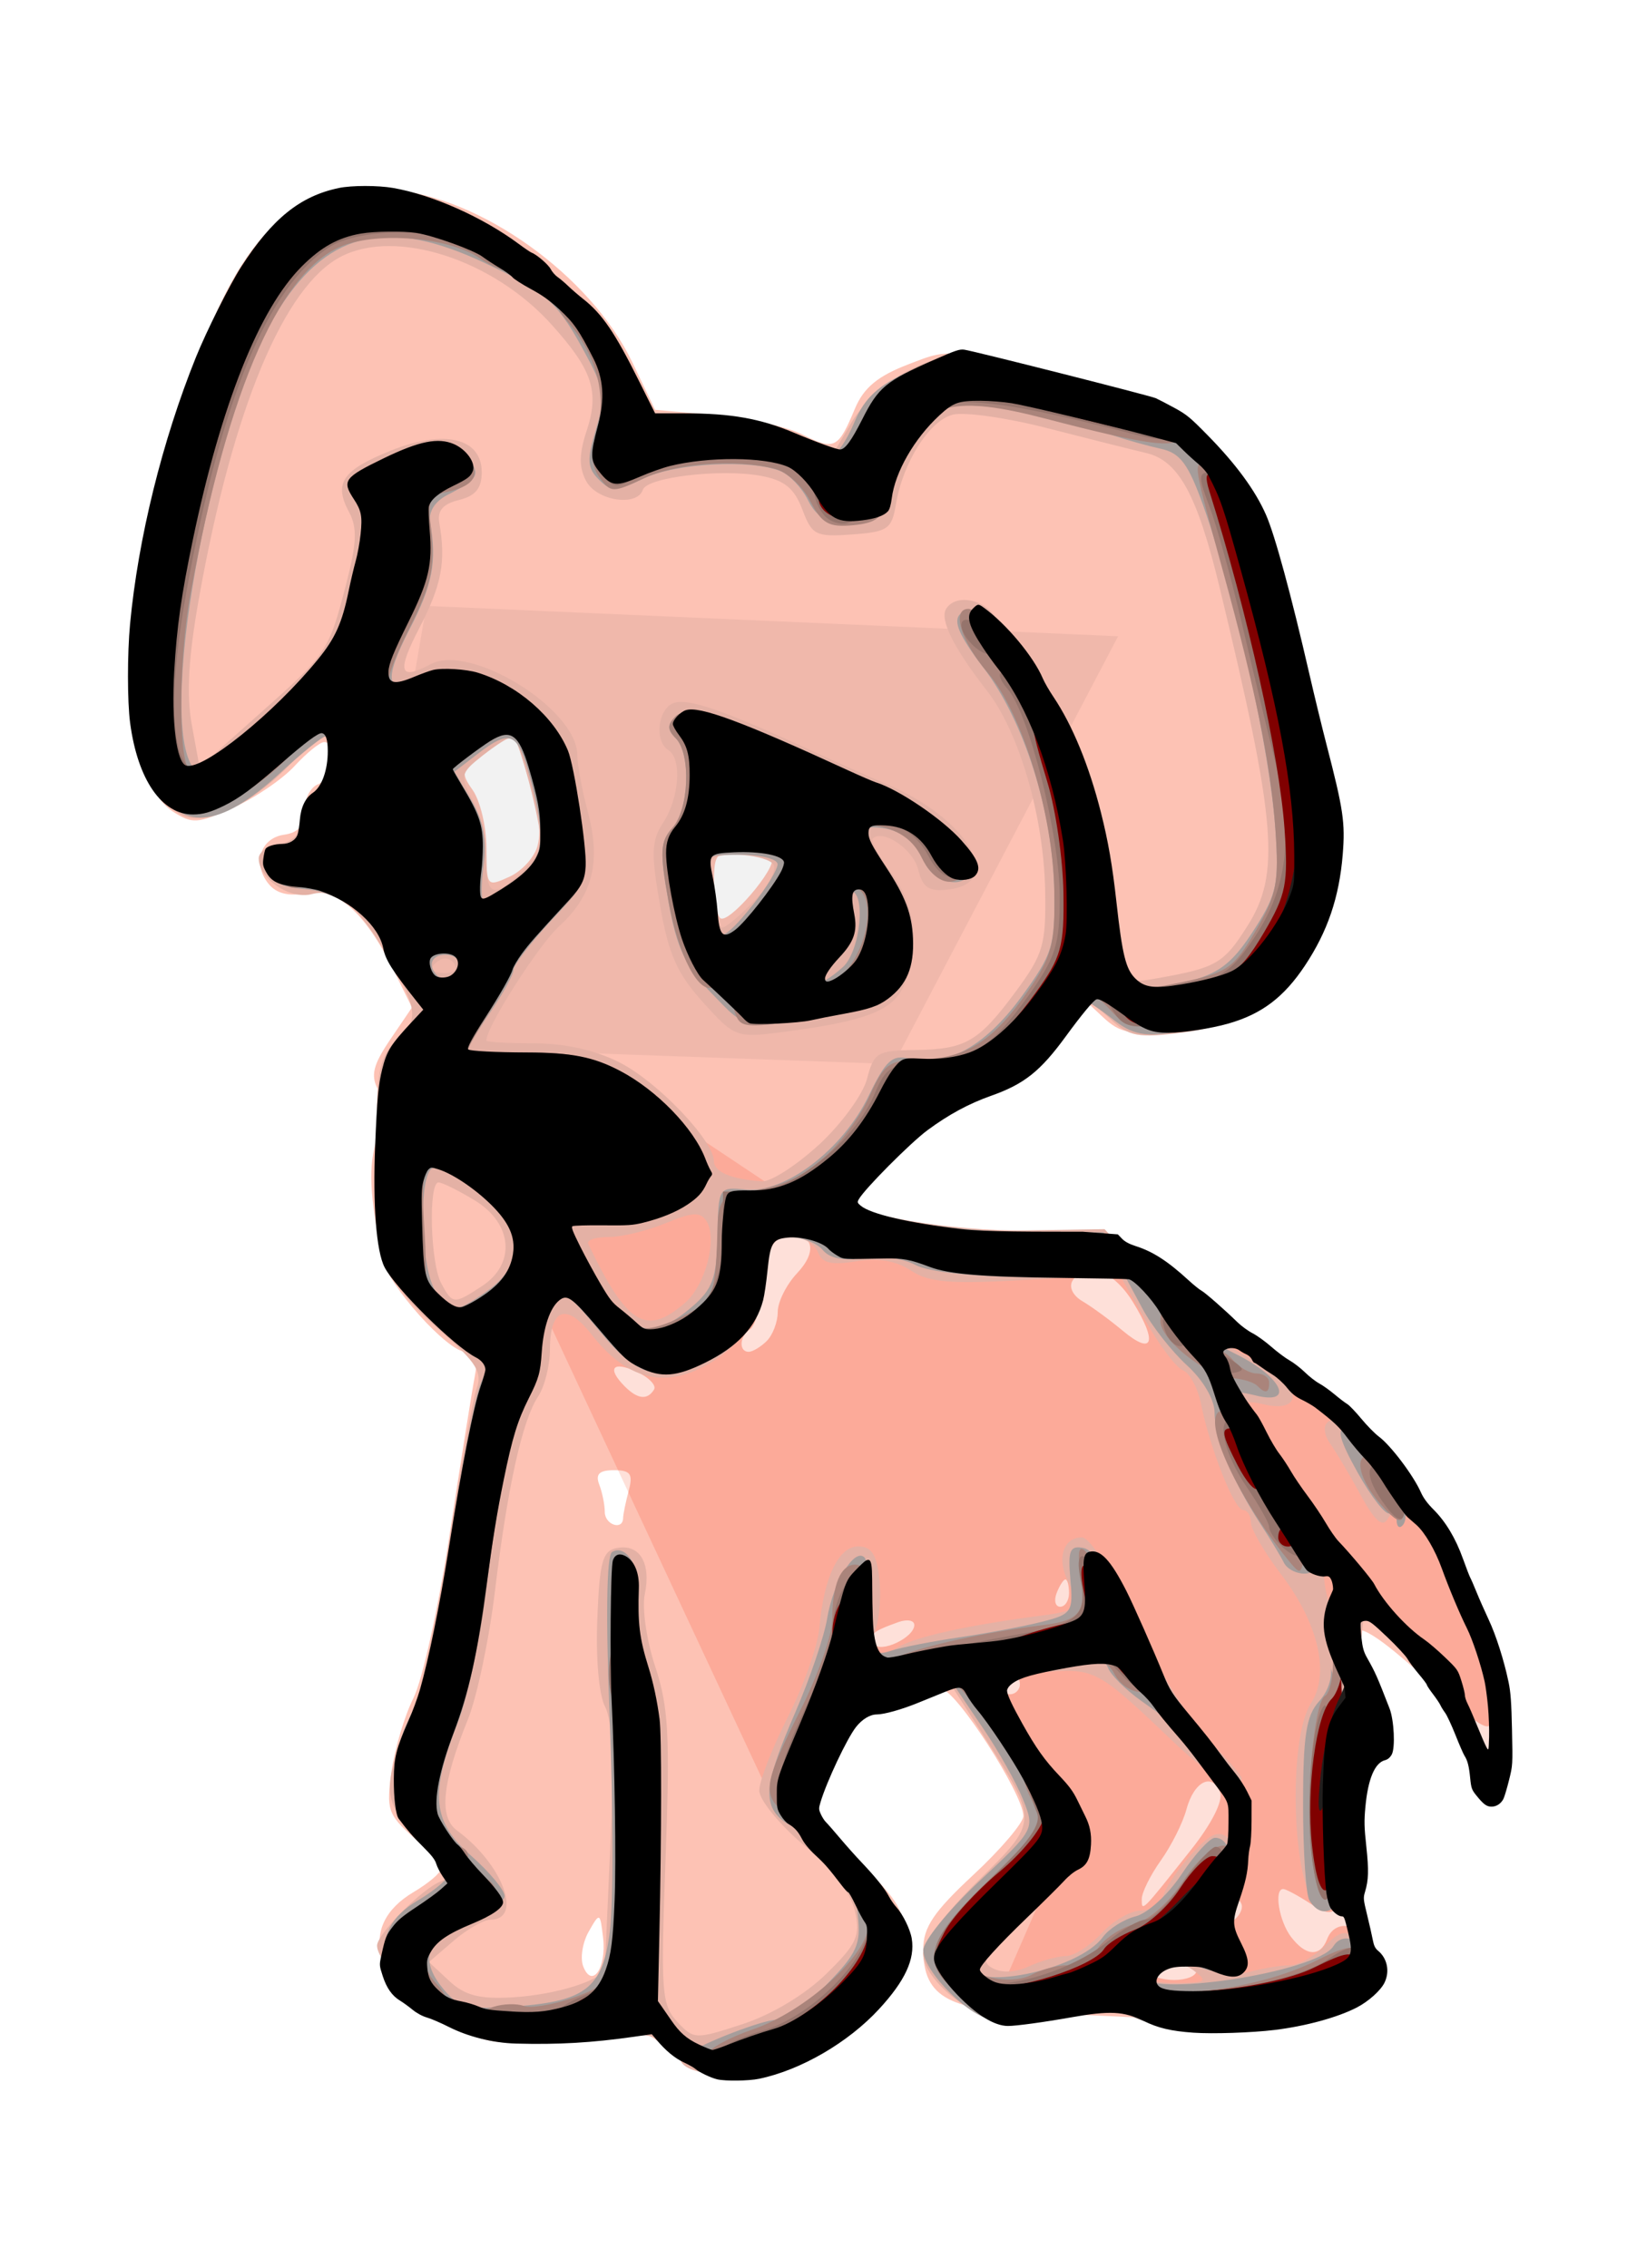 <?xml version="1.0" encoding="UTF-8" standalone="no"?>
<!-- Created with Inkscape (http://www.inkscape.org/) -->

<svg
   xmlns:dc="http://purl.org/dc/elements/1.1/"
   xmlns:cc="http://creativecommons.org/ns#"
   xmlns:rdf="http://www.w3.org/1999/02/22-rdf-syntax-ns#"
   xmlns:svg="http://www.w3.org/2000/svg"
   xmlns="http://www.w3.org/2000/svg"
   xmlns:sodipodi="http://sodipodi.sourceforge.net/DTD/sodipodi-0.dtd"
   xmlns:inkscape="http://www.inkscape.org/namespaces/inkscape"
   id="svg2985"
   sodipodi:docname="dog-remix.svg"
   viewBox="0 0 536.21 747.503"
   version="1.1"
   inkscape:version="0.92.2 5c3e80d, 2017-08-06"
   width="536.21"
   height="747.503">
  <defs
     id="defs2989">
    <filter
       id="filter3013"
       inkscape:menu="ABCs"
       height="1"
       width="1"
       y="0"
       x="0"
       inkscape:menu-tooltip="Removes or decreases glows and jaggeries around objects edges after applying some filters"
       inkscape:label="Clean edges"
       style="color-interpolation-filters:sRGB">
      <feGaussianBlur
         id="feGaussianBlur3015"
         stdDeviation="0.4"
         result="result6" />
      <feComposite
         id="feComposite3017"
         operator="in"
         result="result7"
         in2="result6"
         in="SourceGraphic" />
      <feComposite
         id="feComposite3019"
         operator="in"
         result="result8"
         in2="result7"
         in="result7" />
    </filter>
    <filter
       id="filter3029"
       inkscape:menu="ABCs"
       height="1"
       width="1"
       y="0"
       x="0"
       inkscape:menu-tooltip="Removes or decreases glows and jaggeries around objects edges after applying some filters"
       inkscape:label="Clean edges"
       style="color-interpolation-filters:sRGB">
      <feGaussianBlur
         id="feGaussianBlur3031"
         stdDeviation="0.4"
         result="result6" />
      <feComposite
         id="feComposite3033"
         operator="in"
         result="result7"
         in2="result6"
         in="SourceGraphic" />
      <feComposite
         id="feComposite3035"
         operator="in"
         result="result8"
         in2="result7"
         in="result7" />
    </filter>
    <filter
       id="filter3045"
       inkscape:menu="Bumps"
       inkscape:menu-tooltip="Flexible bubbles effect with some displacement"
       inkscape:label="Bubbly Bumps"
       style="color-interpolation-filters:sRGB">
      <feGaussianBlur
         id="feGaussianBlur3047"
         stdDeviation="0.5"
         result="result0"
         in="SourceGraphic" />
      <feTurbulence
         id="feTurbulence3049"
         baseFrequency="0.2"
         seed="300"
         result="result1"
         numOctaves="10"
         type="fractalNoise" />
      <feGaussianBlur
         id="feGaussianBlur3051"
         stdDeviation="0.5"
         result="result8" />
      <feDisplacementMap
         id="feDisplacementMap3053"
         scale="5"
         yChannelSelector="A"
         in2="result8"
         result="result7"
         xChannelSelector="R"
         in="result0" />
      <feComposite
         id="feComposite3055"
         operator="in"
         result="result2"
         in2="result1"
         in="result7" />
      <feComposite
         id="feComposite3057"
         k4="0"
         in2="result2"
         k3="3"
         k2="0"
         k1="0"
         in="result0"
         operator="arithmetic" />
      <feBlend
         id="feBlend3059"
         result="fbSourceGraphic"
         in2="result2"
         mode="multiply" />
      <feColorMatrix
         id="feColorMatrix3061"
         values="1 0 0 -1 0 1 0 1 -1 0 1 0 0 -1 0 -1.8 -0.5 0 5.7 -3.5 "
         result="fbSourceGraphicAlpha"
         in="fbSourceGraphic" />
      <feGaussianBlur
         id="feGaussianBlur3063"
         stdDeviation="0.5"
         result="result0"
         in="fbSourceGraphicAlpha" />
      <feSpecularLighting
         id="feSpecularLighting3065"
         result="result6"
         specularExponent="3"
         surfaceScale="5">
        <feDistantLight
           id="feDistantLight3067"
           elevation="10"
           azimuth="225" />
      </feSpecularLighting>
      <feComposite
         id="feComposite3069"
         operator="in"
         result="result2"
         in2="fbSourceGraphicAlpha"
         in="result6" />
      <feComposite
         id="feComposite3071"
         k4="0"
         in2="result2"
         k3="0.7"
         k2="1"
         k1="0"
         result="result4"
         in="fbSourceGraphic"
         operator="arithmetic" />
    </filter>
  </defs>
  <sodipodi:namedview
     id="namedview2987"
     bordercolor="#666666"
     inkscape:pageshadow="2"
     guidetolerance="10"
     pagecolor="#ffffff"
     gridtolerance="10"
     inkscape:window-maximized="1"
     inkscape:zoom="0.45"
     objecttolerance="10"
     borderopacity="1"
     inkscape:current-layer="g2995"
     inkscape:cx="423.58439"
     inkscape:cy="300.67887"
     inkscape:window-y="0"
     inkscape:window-x="4"
     inkscape:window-width="1436"
     showgrid="false"
     inkscape:pageopacity="0"
     inkscape:window-height="856"
     inkscape:snap-global="false"
     fit-margin-top="0"
     fit-margin-left="0"
     fit-margin-right="0"
     fit-margin-bottom="0" />
  <g
     id="g2995"
     style="filter:url(#filter3013)"
     transform="translate(143.501,255.687)">
    <g
       id="g1001">
      <path
         inkscape:connector-curvature="0"
         id="path973"
         d="m -3,-55.995 -14,82 8,32 20,32 140,5 74,-141 z"
         style="fill:#f2f2f2;stroke:none;stroke-width:1px;stroke-linecap:butt;stroke-linejoin:miter;stroke-opacity:1" />
      <path
         inkscape:connector-curvature="0"
         id="path166"
         d="m 171,157.005 h 54 l 65,45 41,50 22,43 -3,35 h -4 l -17,-35 -29,-24 2,90 5,35 -44,17 -27,-11 -50,-1 24,-55 -32,-53 -43,11 -22,38 -84,-180 41,-54 60,40 z"
         style="fill:#fee0d9;fill-opacity:1;stroke:none;stroke-width:1px;stroke-linecap:butt;stroke-linejoin:miter;stroke-opacity:1" />
      <path
         sodipodi:nodetypes="cccccscccscsccccccsccscsscccccccccccccccccccccscccscccccccscccccscsccccscscccccccccsscssssssssccccscccccccccccsscssccscsccccccccscsccsccccccccsscccccccsccc"
         transform="matrix(3,0,0,3,-220.205,-236.129)"
         d="m 104.03,221.27 c -1.36,-0.254 -3.771,-1.554 -5.357,-2.889 -2.14,-1.801 -3.694,-2.304 -6.027,-1.951 -11.061,1.67 -13.188,1.59 -17.615,-0.68 -8.509,-4.34 -10.288,-10.71 -4.025,-14.41 1.647,-0.98 2.994,-2.12 2.994,-2.55 0,-0.427 -1.365,-1.992 -3.032,-3.478 -2.792,-2.487 -2.981,-3.063 -2.381,-7.258 0.358,-2.506 1.444,-6.131 2.413,-8.056 0.969,-1.925 2.757,-10.025 3.972,-18 1.215,-7.975 2.45,-15.738 2.744,-17.25 0.393,-2.021 0.135,-2.75 -0.974,-2.75 -1.995,0 -8.564,-7.334 -9.158,-10.225 -1.442,-7.012 -1.583,-10.247 -0.579,-13.289 0.783,-2.372 0.807,-3.971 0.079,-5.331 -0.817,-1.527 -0.528,-2.696 1.353,-5.468 l 2.393,-3.526 -2.077,-4.198 c -3.129,-6.325 -6.221,-9.021 -9.575,-8.35 -1.843,0.369 -3.222,0.036 -4.066,-0.98 -1.833,-2.201 -0.964,-5.073 1.649,-5.446 1.586,-0.226 2.24,-0.998 2.24,-2.643 0,-1.277 0.675,-2.582 1.5,-2.899 1.551,-0.595 2.139,-4.638 0.674,-4.638 -0.454,0 -1.917,1.186 -3.25,2.636 -1.333,1.45 -4.365,3.508 -6.737,4.574 -3.964,1.782 -4.505,1.812 -6.703,0.372 -5.937,-3.891 -5.214,-24.787 1.594,-46.082 5.477,-17.127 11.402,-22.992 22.422,-22.189 9.778,0.712 21.933,9.396 26.518,18.945 l 2.518,5.244 6.5,0.561 c 3.575,0.309 7.928,1.273 9.672,2.143 3.552,1.772 3.926,1.588 5.778,-2.833 0.966,-2.306 2.515,-3.588 5.894,-4.879 4.931,-1.883 3.914,-2.022 25.492,3.49 7.79,1.99 12.147,9.424 16.128,27.517 1.21,5.5 2.605,11.305 3.1,12.899 0.495,1.595 0.896,5.87 0.891,9.5 -0.008,5.511 -0.51,7.474 -3.044,11.892 -3.322,5.793 -5.171,6.865 -13.542,7.849 -4.713,0.554 -5.785,0.351 -7.71,-1.458 l -2.236,-2.101 -2.814,4.448 c -2.255,3.565 -3.825,4.798 -7.905,6.209 -3.293,1.139 -6.618,3.344 -9.415,6.244 -2.378,2.465 -5.657,4.73 -5.657,5.032 0,1.588 12.14,6.254 20.278,6.099 8.929,-0.17 8.625,-2.977 11.672,0.189 1.693,1.759 3.874,4.435 4.846,5.948 0.972,1.512 2.364,2.75 3.095,2.75 1.691,0 7.52,3.369 13.994,8.088 6.312,4.601 18.383,28.117 16.698,34.808 -0.606,2.409 -15.029,-14.266 -15.14,-9.526 0.698,7.363 3.299,12.55 1.722,12.963 -1.97,0.515 -2.315,2.322 -1.902,9.95 0.147,2.707 -0.278,5.43 -0.977,6.272 -1.094,1.318 -1.503,1.314 -3.56,-0.033 -1.28,-0.83 -2.57,-1.52 -2.86,-1.52 -1.032,0 -0.458,3.518 0.857,5.25 1.629,2.146 3.204,2.246 3.97,0.25 0.818,-2.132 3.377,-1.857 4.638,0.5 2.894,5.408 -6.646,9.631 -19.284,8.537 -3.969,-0.344 -11.328,-0.717 -16.354,-0.831 -10.49,-0.24 -13.37,-1.77 -13.37,-7.08 0,-2.418 1.149,-4.126 5.5,-8.175 3.025,-2.815 5.5,-5.727 5.5,-6.47 0,-2.411 -7.455,-13.953 -9,-13.935 -0.825,0.01 -2.625,0.661 -4,1.447 -1.375,0.786 -3.407,1.445 -4.515,1.465 -1.496,0.026 -2.462,1.293 -3.75,4.92 -0.954,2.686 -1.735,5.217 -1.735,5.625 0,0.407 2.25,2.92 5,5.585 4.323,4.189 5,5.374 5,8.759 0,3.311 -0.629,4.483 -4.08,7.601 -3.628,3.278 -11.972,7.774 -13.753,7.41 -0.367,-0.075 -1.78,-0.344 -3.14,-0.599 z m -12.209,-14.9 c -0.329,-2.816 -0.359,-2.83 -1.575,-0.694 -0.682,1.198 -0.956,2.915 -0.61,3.817 0.963,2.511 2.574,0.209 2.185,-3.123 z M 157,210 c 0,-0.55 -1.377,-1 -3.059,-1 -1.785,0 -2.802,0.417 -2.441,1 0.34,0.55 1.716,1 3.059,1 1.343,0 2.441,-0.45 2.441,-1 z m 5,-7.059 c 0,-0.52 -0.45,-0.94 -1,-0.94 -0.55,0 -1,0.702 -1,1.559 0,0.857 0.45,1.281 1,0.941 0.55,-0.34 1,-1.042 1,-1.559 z m -5.606,-6.224 c 2.295,-2.894 3.559,-5.396 3.199,-6.333 -0.855,-2.227 -2.866,-1.197 -3.692,1.89 -0.389,1.454 -1.651,3.969 -2.804,5.589 -1.154,1.62 -2.098,3.529 -2.098,4.241 0,1.436 -0.088,1.523 5.394,-5.388 z m -18.947,-18.802 c -0.322,-0.521 -1.012,-0.684 -1.533,-0.362 -0.521,0.322 -0.684,1.012 -0.362,1.533 0.322,0.521 1.012,0.684 1.533,0.362 0.521,-0.322 0.684,-1.012 0.362,-1.533 z m -11.44,-5.92 c 0,-0.513 -0.787,-0.653 -1.75,-0.311 -2.877,1.024 -3.311,1.407 -2.706,2.386 0.68,1.09 4.46,-0.67 4.46,-2.08 z m 17,-3.5 c 0,-0.825 -0.177,-1.5 -0.393,-1.5 -0.216,0 -0.652,0.675 -0.969,1.5 -0.317,0.825 -0.14,1.5 0.393,1.5 0.533,0 0.969,-0.675 0.969,-1.5 z m -48.986,-8.25 c 0.007,-0.412 0.285,-1.762 0.617,-3 0.493,-1.839 0.197,-2.25 -1.621,-2.25 -1.617,0 -2.058,0.432 -1.617,1.582 0.334,0.87 0.607,2.22 0.607,3 0,1.421 1.988,2.08 2.014,0.668 z m 3.396,-14.104 c 0.29,-0.47 -0.583,-1.36 -1.941,-1.979 -2.62,-1.2 -3.265,-0.37 -1.269,1.63 1.413,1.413 2.479,1.528 3.21,0.346 z m 12.39,-5.35 c 0.66,-0.66 1.2,-2.094 1.2,-3.186 0,-1.092 0.947,-2.994 2.105,-4.226 2.3,-2.44 1.84,-4.39 -1.03,-4.39 -1.417,0 -1.955,1.08 -2.47,4.959 -0.362,2.727 -1.095,5.229 -1.629,5.559 -1.17,0.72 -1.29,2.48 -0.17,2.48 0.44,0 1.34,-0.54 2,-1.2 z m 40.201,-4.298 c -2.169,-3.509 -5.219,-4.576 -6.617,-2.314 -0.424,0.686 0.034,1.637 1.085,2.25 1.001,0.584 2.992,2.041 4.425,3.238 3.35,2.797 3.872,1.299 1.107,-3.174 z m -39.66,-48.75 c -0.25,-0.412 -1.78,-0.75 -3.4,-0.75 -2.67,0 -2.94,0.311 -2.94,3.333 0,1.833 0.303,3.636 0.672,4.006 0.826,0.826 6.304,-5.543 5.667,-6.589 z m -25.721,-1.368 c 0.492,-1.962 0.086,-4.04 -2.191,-11.203 -0.316,-0.993 -1.167,-0.789 -3.43,0.822 -2.814,2.004 -2.912,2.283 -1.504,4.293 0.828,1.183 1.506,4.066 1.506,6.407 0,4.188 0.041,4.238 2.524,3.106 1.388,-0.632 2.781,-2.174 3.095,-3.425 z"
         inkscape:connector-curvature="0"
         style="fill:#fdc2b4;filter:url(#filter3045)"
         id="path3009" />
      <path
         sodipodi:nodetypes="cccsccccccccccscccscscccccccccccccccsccscccscccsccccccccccssccccccccscccsccccscccccscccccsccsccsccscccscsccsccsccccsssccccccccccccccscccscscccccccccccccscccccccccccccscccccccccscccccccccccccccccscsccsccsscsccccccccccccsccccccccsccccscccssccscccccccccc"
         d="m 80.815,423.413 c -3.329,-8.676 -11.551,-10.325 -36.996,-7.423 -21.869,2.494 -25.959,2.158 -35.988,-2.958 -11.274,-5.76 -27.066,-21.78 -27.066,-27.48 0,-3.815 15.12,-19.039 21.029,-21.174 3.409,-1.231 1.757,-4.45 -6.949,-13.541 -12.621,-13.179 -12.802,-16.696 -2.208,-42.825 3.01,-7.425 8.443,-32.949 12.073,-56.724 3.629,-23.773 7.642,-46.041 8.915,-49.485 1.872,-5.061 -0.213,-8.488 -10.872,-17.871 -21.577,-18.993 -22.936,-23.677 -21.999,-75.828 0.202,-11.234 1.866,-16.843 6.144,-20.715 7.591,-6.87 7.403,-9.876 -1.626,-26.031 -10.062,-18.024 -17.67,-24.549 -26.046,-22.359 -7.185,1.878 -17.46,-5.046 -17.46,-11.766 0,-2.106 3.036,-4.26 6.75,-4.785 4.581,-0.651 7.083,-3.372 7.788,-8.46 0.571,-4.125 2.934,-8.58 5.25,-9.899 4.44,-2.529 5.952,-17.1 1.773,-17.1 -1.341,0 -6.404,4.171 -11.25,9.268 -10.179,10.707 -22.44,17.733 -30.945,17.733 -16.323,0 -25.263,-36.099 -18.366,-74.172 16.911,-93.33 40.173,-132.786 78.303,-132.816 26.079,-0.021 70.506,31.824 83.7,59.994 l 7.023,14.994 16.737,0.066 c 10.062,0.04 21.881,2.4 29.636,5.92 l 12.899,5.854 6.224,-10.549 c 3.423,-5.802 11.633,-13.308 18.243,-16.68 13.6,-6.938 18.735,-6.495 59.088,5.096 40.386,11.601 51.288,25.294 64.476,80.994 4.271,18.039 9.095,37.68 10.719,43.647 5.387,19.795 3.61,43.554 -4.448,59.457 -9.812,19.364 -19.368,26.361 -39.42,28.866 -14.365,1.795 -17.393,1.235 -23.289,-4.303 -3.72,-3.51 -7.53,-6.36 -8.43,-6.36 -0.912,0 -5.311,5.52 -9.775,12.266 -5.849,8.839 -12.876,14.396 -25.149,19.891 -14.85,6.63 -42.54,28.71 -42.54,33.9 0,4.42 33.807,10.152 57.639,9.773 l 26.138,-0.416 15.104,16.527 c 8.308,9.09 21.52,19.935 29.362,24.1 7.842,4.165 15.181,9.058 16.309,10.873 3.401,5.468 -0.452,8.225 -8.627,6.174 -4.239,-1.064 -7.125,-0.731 -6.413,0.739 0.712,1.47 4.456,9.423 8.321,17.673 3.865,8.25 9.533,18.22 12.597,22.155 3.064,3.935 5.591,10.685 5.616,15 0.024,4.315 1.26,9.764 2.745,12.11 2.058,3.251 3.818,1.585 7.412,-7.014 7.598,-18.184 0.939,20.29 -0.363,46.141 -2.009,39.876 9.361,7.565 4.15,8.579 -5.268,1.024 -6.383,7.318 -5.407,30.531 0.703,16.724 -3.224,23.864 -10.596,19.268 -8.359,-5.21 -9.983,-54.624 -2.189,-66.597 6.308,-9.691 2.487,-26.28 -9.756,-42.351 -5.52,-7.26 -10.05,-15.03 -10.05,-17.25 0,-2.25 -1.17,-4.08 -2.58,-4.08 -2.874,0 -10.892,-20.244 -13.862,-34.998 -1.052,-5.225 -3.725,-10.195 -5.941,-11.045 -2.216,-0.85 -7.823,-8.296 -12.46,-16.546 l -8.432,-15 -30.705,1.739 c -25.195,1.427 -32.022,0.876 -38.04,-3.067 -4.971,-3.257 -10.804,-4.243 -18.097,-3.06 -8.269,1.342 -11.196,0.615 -12.636,-3.137 -1.05,-2.7 -4.95,-4.89 -8.7,-4.89 -5.628,0 -7.131,2.098 -8.748,12.211 -2.58,16.134 -8.865,25.18 -21.741,31.29 -12.992,6.165 -24.529,2.471 -35.313,-11.307 -8.31,-10.62 -13.758,-8.7 -13.758,4.83 0,5.311 -1.759,12.318 -3.909,15.573 -5.228,7.914 -10.082,29.851 -14.252,64.419 -1.891,15.675 -5.888,34.575 -8.881,42 -8.58,21.283 -9.628,32.16 -3.529,36.648 15.016,11.047 21.824,29.353 10.918,29.353 -2.206,0 -7.66,3.138 -12.119,6.973 l -8.107,6.973 6.681,6.224 c 5.136,4.785 9.921,6.04 20.69,5.428 14.748,-0.838 30.438,-5.849 30.612,-9.775 0.056,-1.278 0.879,-19.687 1.828,-40.908 1.189,-26.566 0.644,-40.605 -1.747,-45.075 -2.017,-3.768 -3.098,-15.883 -2.578,-28.885 0.765,-19.138 1.715,-22.551 6.535,-23.471 7.426,-1.418 11.268,5.018 9.115,15.268 -0.956,4.551 0.59,15.253 3.446,23.851 4.392,13.222 4.91,22.855 3.406,63.3 -1.631,43.851 -1.322,48.189 3.829,53.718 5.472,5.873 5.976,5.892 21.583,0.783 9.587,-3.138 20.603,-9.752 27.532,-16.53 10.079,-9.859 11.291,-12.487 9.505,-20.614 -1.319,-6.006 -7.288,-13.735 -16.802,-21.757 -8.13,-6.87 -14.76,-15 -14.76,-18.09 0,-3.089 4.25,-14.015 9.444,-24.28 5.194,-10.265 9.861,-23.485 10.37,-29.377 1.431,-16.558 6.313,-26.787 12.784,-26.787 4.316,0 6.046,2.572 6.952,10.333 0.663,5.683 0.107,13.304 -1.236,16.936 -3.217,8.697 -0.522,10.929 7.3,6.045 5.64,-3.522 23.164,-7.381 48.351,-10.647 11.107,-1.44 12.199,-2.884 8.046,-10.643 -4.11,-7.65 -2.01,-15 4.29,-15 2.708,0 9.744,11.113 17.785,28.091 7.317,15.45 18.168,32.955 24.113,38.901 5.945,5.945 10.809,11.529 10.809,12.409 0,5.077 -9.956,-0.062 -21.6,-11.15 -26.183,-24.932 -26.522,-25.117 -43.65,-23.843 -8.662,0.645 -15.75,2.153 -15.75,3.352 0,1.199 5.923,11.531 13.163,22.96 19.611,30.96 19.629,30.282 -1.319,50.685 -15.4,15.001 -17.398,18.107 -13.172,20.472 3.184,1.782 7.621,1.586 12.296,-0.544 4.022,-1.833 9.458,-3.332 12.079,-3.332 2.621,0 7.893,-3.375 11.716,-7.5 3.823,-4.125 9.624,-7.5 12.892,-7.5 3.268,0 6.692,-2.362 7.61,-5.25 0.918,-2.888 5.176,-9.03 9.463,-13.651 6.209,-6.692 8.656,-7.685 12.033,-4.883 5.564,4.618 5.374,11.557 -0.496,18.044 -4.318,4.771 -4.295,5.904 0.259,12.854 2.747,4.192 3.991,9.244 2.766,11.226 -1.603,2.594 -0.204,3.063 4.991,1.673 3.97,-1.062 9.582,-1.95 12.469,-1.973 2.888,-0.024 8.04,-2.831 11.451,-6.242 5.032,-5.032 7.039,-5.506 10.645,-2.513 6.918,5.741 3.646,15.332 -7.431,21.784 -13.575,7.907 -49.905,10.312 -65.517,4.338 -7.815,-2.991 -15.171,-3.638 -23.398,-2.058 -6.6,1.267 -15.609,2.382 -20.02,2.477 -10.02,0.21 -26.49,-13.23 -26.49,-21.57 0,-3.64 7.435,-13.55 17.885,-23.839 20.346,-20.033 20.325,-19.447 1.759,-48.471 l -10.831,-16.931 -11.157,4.874 c -6.136,2.681 -13.881,5.479 -17.21,6.218 -5.79,1.26 -16.44,21.15 -16.44,30.63 0,2.298 6.75,11.316 15,20.039 19.396,20.509 19.786,28.354 2.25,45.27 -7.013,6.764 -17.071,14.47 -22.351,17.125 -12.577,6.322 -36.456,6.471 -38.847,0.243 z m 169.059,-29.695 c -2.964,-2.248 -8.027,-3.397 -11.25,-2.555 -9.899,2.589 -6.5,6.838 5.389,6.737 10.14,-0.086 10.718,-0.499 5.861,-4.183 z m -167.67,-219.96 c 6.83,-5.886 10.857,-21.244 7.098,-27.069 -1.97,-3.053 -4.656,-2.903 -13.398,0.75 -6.018,2.49 -14.469,4.56 -18.783,4.56 -4.316,0 -7.361,1.012 -6.768,2.25 12.809,26.729 19.037,30.543 31.848,19.5 z m -66.822,-5.595 c 11.195,-7.335 10.087,-20.602 -2.356,-28.188 -5.363,-3.27 -10.763,-5.95 -12,-5.956 -3.387,-0.018 -2.703,26.537 0.856,33.186 3.761,7.028 4.189,7.059 13.5,0.958 z m 110.982,-46.53 c 7.398,-6.819 14.541,-16.607 15.874,-21.75 2.246,-8.663 3.404,-9.364 15.733,-9.513 16.794,-0.203 21.029,-2.66 33.342,-19.339 9.011,-12.206 9.935,-15.369 9.642,-33 -0.407,-24.443 -8.489,-52.317 -19.137,-66 -11.019,-14.16 -15.689,-23.521 -13.501,-27.062 3.206,-5.188 13.144,-3.138 16.663,3.438 1.877,3.507 7.962,12.336 13.522,19.621 11.399,14.934 20.736,42.033 23.638,68.61 3.552,32.523 3.418,32.274 16.023,30.042 19.214,-3.403 21.652,-4.826 29.462,-17.198 10.912,-17.286 9.544,-33.921 -9.178,-111.573 -7.38,-30.543 -13.5,-41.766 -24.18,-44.292 -4.95,-1.173 -19.74,-4.89 -32.88,-8.262 -13.14,-3.372 -27.03,-5.343 -30.87,-4.38 -7.71,1.938 -16.44,15.69 -18.75,29.547 -1.365,8.188 -2.668,9.084 -14.442,9.932 -12.023,0.866 -13.188,0.281 -16.402,-8.236 -2.627,-6.959 -5.878,-9.622 -13.495,-11.051 -13.195,-2.475 -37.668,0.382 -39.063,4.561 -1.899,5.698 -15.187,3.669 -18.677,-2.852 -2.398,-4.48 -2.368,-8.941 0.112,-16.453 4.326,-13.104 2.022,-20.106 -11.586,-35.202 -19.254,-21.36 -51.069,-31.656 -69.21,-22.404 -18.882,9.627 -35.757,50.097 -46.905,112.491 -3.507,19.623 -4.212,31.905 -2.397,41.817 l 2.568,14.037 19.5,-17.367 c 22.752,-20.261 22.982,-20.605 28.818,-43.008 3.508,-13.468 3.706,-18.55 0.924,-23.747 -5.102,-9.533 -2.198,-13.783 13.812,-20.217 17.658,-7.095 29.946,-4.167 29.946,7.137 0,5.287 -2.062,7.799 -7.5,9.136 -5.328,1.309 -7.205,3.52 -6.48,7.635 2.231,12.668 0.76,20.393 -6.574,34.53 -7.535,14.523 -6.633,17.482 3.653,11.977 13.164,-7.044 48.402,14.778 48.402,29.973 0,3.15 1.561,11.563 3.469,18.697 4.394,16.43 1.604,27.559 -9.44,37.653 -6.858,6.27 -24.03,33.195 -24.03,37.695 0,0.502 7.101,0.913 15.779,0.913 10.142,0 20.22,2.265 28.21,6.341 12.489,6.36 31.011,25.77 31.011,32.46 0,3.591 5.77,6.031 15.817,6.689 2.924,0.191 11.37,-5.231 18.767,-12.05 z M 88.204,74.654 c -8.562,-9.48 -11.367,-15.807 -14.193,-32.028 -3.009,-17.286 -2.847,-21.252 1.122,-27.306 5.241,-8.016 6.141,-21.012 1.641,-23.796 -4.667,-2.884 -3.529,-13.485 1.661,-15.477 4.648,-1.784 16.409,2.244 44.838,15.355 8.25,3.805 19.763,8.937 25.585,11.404 26.62,11.283 39.024,32.493 20.269,34.656 -6.581,0.759 -8.511,-0.517 -10.048,-6.643 -1.682,-6.701 -11.671,-13.432 -14.997,-10.106 -0.681,0.681 2.12,5.792 6.226,11.357 8.124,11.011 9.61,24.962 3.976,37.326 -3.711,8.146 -12.912,11.598 -40.224,15.094 -14.856,1.901 -15.463,1.67 -25.87,-9.849 z m 16.85,-33.375 c 4.614,-4.816 7.487,-10.216 6.384,-12 -1.971,-3.189 -17.302,-4.592 -20.059,-1.835 -2.13,2.115 0.72,22.581 3.15,22.581 1.161,0 5.886,-3.94 10.499,-8.756 z m -98.82,20.697 c -1.038,-1.677 -3.141,-2.274 -4.677,-1.323 -4.161,2.571 -3.387,4.371 1.884,4.371 2.572,0 3.829,-1.372 2.793,-3.049 z m 21.965,-30.069 c 3.609,-3.363 6.564,-7.713 6.564,-9.663 0,-7.074 -7.413,-35.22 -9.279,-35.22 -1.052,0 -5.459,2.789 -9.793,6.198 -7.506,5.905 -7.667,6.607 -3.405,14.851 2.463,4.761 4.476,13.446 4.476,19.302 0,12.223 2.23,13.107 11.434,4.532 z M 305.026,237.227 c -3.478,-6.437 -7.949,-14.002 -9.936,-16.81 -4.582,-6.477 -0.655,-10.688 6.069,-6.506 7.742,4.814 18.636,22.196 18.369,29.306 -0.144,3.824 -0.877,4.697 -1.863,2.217 -1.288,-3.238 -2.115,-3.299 -3.971,-0.296 -1.614,2.612 -4.314,0.148 -8.668,-7.91 z"
         inkscape:connector-curvature="0"
         style="fill:#e4b1a5;stroke-width:3"
         id="path3007" />
      <path
         sodipodi:nodetypes="ccsccccccccsccccccsccccccsscsccccccccccscccccccccccsccccccccccsssccsccccccccccccsccccsccccccccccccccccccccccccccccccccscccsccccccsccccccccsssccscsccccccscccscscccccscccccssccccccccccsscsccccccsccccsssccccsscccccccscccccccccscssscccssccsccccccscccccccccsccc"
         d="m 85.855,425.123 c -2.427,-1.535 -3.777,-3.242 -3,-3.793 5.192,-3.682 25.037,-11.324 29.406,-11.324 2.909,0 10.45,-5.285 16.756,-11.743 9.857,-10.094 11.291,-13.254 10.211,-22.5 -1.463,-12.531 3.617,-14.443 10.869,-4.089 7.264,10.372 5.594,19.293 -6.021,32.148 -17.43,19.292 -45.285,29.483 -58.221,21.301 z m -79.59,-14.1 c -25.123,-13.244 -30.03,-29.774 -12,-40.413 5.775,-3.407 10.5,-7.534 10.5,-9.169 0,-1.636 -4.05,-6.528 -9,-10.872 -10.873,-9.541 -12.118,-25.232 -3.343,-42.153 3.253,-6.273 8.548,-30.03 12.461,-55.908 3.743,-24.75 8.269,-48.267 10.058,-52.263 2.463,-5.497 2.345,-7.565 -0.487,-8.509 -5.563,-1.854 -26.427,-22.285 -30.177,-29.551 -3.469,-6.72 -4.392,-24.783 -2.702,-52.872 0.776,-12.894 2.768,-19.037 7.97,-24.573 l 6.935,-7.382 -6.357,-8.081 c -3.495,-4.464 -6.399,-9.606 -6.453,-11.445 -0.231,-8.184 -14.523,-19.467 -25.839,-20.394 -9.357,-0.771 -11.748,-2.241 -12.525,-7.701 -0.729,-5.133 0.528,-6.75 5.25,-6.75 4.644,0 6.21,-1.914 6.21,-7.593 0,-4.179 2.025,-8.373 4.5,-9.321 4.299,-1.65 6.663,-19.086 2.586,-19.086 -1.053,0 -7.723,5.354 -14.823,11.898 -20.539,18.932 -33.144,19.771 -41.925,2.789 -19.122,-36.978 12.124,-160.8 47.07,-186.525 13.992,-10.301 32.274,-10.164 54.654,0.41 10.808,5.107 21.032,11.864 22.718,15.015 1.687,3.151 7.655,8.437 13.264,11.746 6.7,3.953 13.021,11.787 18.43,22.842 l 8.232,16.824 15.398,0.066 c 8.8,0.038 21.001,2.608 28.475,6 7.193,3.264 14.262,5.934 15.71,5.934 1.448,0 4.63,-4.781 7.071,-10.624 3.299,-7.894 7.914,-12.161 17.967,-16.608 l 13.528,-5.984 24.823,6.31 c 13.653,3.471 29.332,7.454 34.842,8.853 13.137,3.334 33.906,25.236 39.999,42.183 2.644,7.353 7.794,26.87 11.444,43.371 3.65,16.5 7.852,33.915 9.337,38.697 5.716,18.412 3.206,41.322 -6.352,57.987 -9.915,17.288 -18.723,23.214 -39.033,26.26 -11.101,1.665 -14.919,0.915 -21.434,-4.21 -4.35,-3.42 -8.64,-6.24 -9.54,-6.24 -0.898,0 -5.783,6.032 -10.855,13.405 -7.157,10.403 -12.637,14.601 -24.473,18.75 -9.694,3.398 -20.049,10.264 -28.42,18.845 -7.243,7.425 -13.17,14.218 -13.171,15.095 -0.003,4.356 31.593,10.161 55.938,10.276 l 27.439,0.13 10.732,11.379 c 5.902,6.258 12.455,13.683 14.561,16.499 2.106,2.816 10.242,8.253 18.08,12.081 15.345,7.495 20.058,17.112 6.75,13.771 -4.125,-1.035 -7.5,-1.363 -7.5,-0.728 0,0.635 6.075,13.159 13.5,27.831 7.425,14.672 13.5,27.799 13.5,29.171 0,3.917 -8.15,2.914 -10.212,-1.256 -1.02,-2.062 -4.496,-7.8 -7.725,-12.75 -9.03,-13.86 -15.06,-28.5 -15.06,-36.57 0,-4.305 -3.735,-10.714 -9.097,-15.612 -5.003,-4.57 -11.576,-12.931 -14.606,-18.581 l -5.52,-10.26 -31.14,-0.21 c -19.325,-0.13 -33.861,-1.677 -38.307,-4.076 -3.99,-2.154 -11.546,-3.155 -17.064,-2.259 -6.563,1.065 -11.101,0.163 -13.456,-2.674 -1.954,-2.355 -7.1,-4.274 -11.436,-4.266 -7.127,0.015 -7.952,1.21 -8.6,12.477 -0.768,13.358 -6.417,21.613 -19.377,28.315 -14.374,7.433 -21.747,5.336 -34.056,-9.687 -10.555,-12.881 -11.661,-13.487 -15.361,-8.427 -2.19,3 -3.984,9.63 -3.984,14.73 0,5.093 -1.759,11.922 -3.909,15.177 -5.207,7.882 -10.058,29.736 -14.298,64.419 -1.917,15.675 -5.982,34.842 -9.034,42.597 -9.461,24.033 -8.612,33.081 4.157,44.292 6.096,5.37 11.085,11.37 11.085,13.32 0,1.973 -4.724,5.295 -10.498,7.383 -14.578,5.272 -18.003,12.691 -10.35,22.421 5.296,6.733 7.904,7.544 21.684,6.745 25.737,-1.493 31.479,-5.742 33.897,-25.079 1.134,-9.08 1.102,-40.476 -0.072,-69.771 -1.339,-33.414 -1.055,-53.928 0.762,-55.05 4.814,-2.975 9.961,6.071 7.969,14.007 -1.029,4.099 0.37,13.991 3.116,22.037 4.083,11.962 4.803,24.161 3.988,67.536 l -0.996,52.95 -13.17,1.83 c -22.275,3.06 -43.401,1.8 -52.83,-3.18 z m 78.27,-235.986 c 6.851,-5.893 8.153,-9.491 8.417,-23.25 0.312,-16.275 0.314,-16.278 9.459,-15.417 12.903,1.215 31.827,-13.245 40.335,-30.822 5.738,-11.854 7.814,-13.739 13.543,-12.302 11.998,3.011 24.839,-4.064 36.672,-20.207 10.463,-14.273 11.282,-16.875 11.011,-34.974 -0.39,-26.048 -9.927,-56.121 -23.389,-73.749 -7.907,-10.355 -10.048,-15.259 -7.678,-17.583 3.46,-3.393 3.416,-3.438 23.4,23.558 11.908,16.085 20.536,42.015 23.281,69.969 2.833,28.842 4.791,31.674 20.155,29.129 17.384,-2.879 21.973,-5.831 30.801,-19.817 6.79,-10.757 7.525,-14.515 6.278,-32.121 -1.857,-26.221 -12.967,-76.068 -23.677,-106.227 -4.959,-13.964 -7.652,-17.616 -14.009,-18.994 -4.32,-0.954 -11.22,-2.868 -15.36,-4.272 -22.372,-7.611 -47.757,-11.905 -54.723,-9.257 -8.284,3.15 -21.539,22.586 -21.684,31.797 -0.076,4.829 -2.126,6 -10.505,6 -8.075,0 -11.24,-1.663 -14.106,-7.41 -2.032,-4.075 -6.122,-8.368 -9.088,-9.539 -9.905,-3.909 -34.368,-2.608 -44.895,2.388 -9.289,4.408 -10.895,4.451 -14.944,0.402 -3.797,-3.797 -3.956,-6.476 -0.974,-16.428 3.136,-10.466 2.813,-13.3 -2.692,-23.652 -9.756,-18.348 -13.08,-21.426 -33.642,-31.152 -31.71,-15.003 -51.129,-10.899 -67.581,14.274 -21.482,32.874 -40.725,132.642 -29.194,151.374 3.436,5.582 40.194,-25.249 47.286,-39.663 7.138,-14.504 12.078,-41.955 8.241,-45.792 -5.571,-5.571 -4.264,-7.792 8.378,-14.242 14.19,-7.239 22.05,-7.67 27.18,-1.488 4.192,5.051 3.262,6.677 -6.757,11.8 -4.316,2.207 -6.43,5.608 -5.783,9.303 2.234,12.757 0.753,20.441 -6.72,34.845 -9.038,17.421 -7.886,22.23 3.87,16.151 16.792,-8.684 46.08,9.572 49.503,30.858 6.114,38.004 6.569,34.716 -6.819,49.239 -6.792,7.368 -12.351,14.622 -12.351,16.119 0,1.495 -3.375,7.685 -7.5,13.755 -4.125,6.071 -7.5,11.683 -7.5,12.472 0,0.789 8.438,1.32 18.75,1.179 13.52,-0.184 22.166,1.497 30.993,6.027 13.797,7.079 28.257,24.176 28.257,33.408 0,9.131 -13.916,16.755 -30.6,16.762 -7.911,0.003 -14.387,0.365 -14.392,0.802 -0.005,0.437 4.17,8.2 9.277,17.25 10.624,18.825 18.03,21.055 31.485,9.483 z m 6.691,-103.14 c -8.91,-9.231 -11.673,-15.03 -14.43,-30.456 -2.916,-16.317 -2.73,-19.803 1.281,-24.237 5.529,-6.123 6.219,-24.477 1.089,-29.607 -2.743,-2.743 -2.767,-4.433 -0.1,-7.1 3.748,-3.748 15.564,0.088 42.699,13.859 7.425,3.768 16.911,7.654 21.08,8.636 9.463,2.227 32.919,21.993 32.919,27.74 0,7.175 -11.904,4.91 -14.845,-2.825 -2.67,-7.023 -8.67,-10.908 -16.89,-10.908 -6.039,0 -5.32,3.593 3.245,16.215 13.399,19.744 7.957,41.526 -11.177,44.739 -35.118,5.897 -33.003,6.183 -44.862,-6.066 z m 43.053,-8.853 c 5.85,-5.295 7.77,-25.047 2.43,-25.047 -1.781,0 -2.254,3.201 -1.133,7.666 1.417,5.648 0.11,9.597 -4.966,15 -7.72,8.217 -4.843,10.073 3.67,2.369 z m -29.76,-20.388 c 4.53,-5.685 8.25,-11.76 8.25,-13.5 0,-1.737 -5.55,-3.159 -12.36,-3.159 -11.343,0 -12.202,0.55 -10.541,6.75 0.995,3.712 1.827,9.787 1.85,13.5 0.057,9.34 3.172,8.466 12.791,-3.59 z M 17.057,169.787 c 13.03,-9.278 11.896,-20.771 -3.234,-32.754 -6.571,-5.204 -13.321,-8.613 -15,-7.575 -4.161,2.572 -3.865,29.469 0.428,38.892 4.217,9.256 6.56,9.445 17.805,1.437 z M 7.769,61.82 c 0,-1.554 -2.025,-2.823 -4.5,-2.823 -4.638,0 -5.961,3.54 -2.583,6.93 2.397,2.4 7.083,-0.33 7.083,-4.107 z m 18.287,-27.027 c 9.743,-6.938 10.691,-13.315 5.091,-34.254 -4.018,-15.021 -6.41,-16.074 -17.376,-7.649 l -7.499,5.761 5.602,9.483 c 3.955,6.694 5.141,12.921 4.034,21.172 -0.867,6.435 -0.894,11.694 -0.069,11.694 0.826,0 5.422,-2.792 10.214,-6.204 z M 229.261,408.593 c -6.415,-3.637 -11.119,-3.949 -23.66,-1.571 -8.61,1.62 -18.27,2.97 -21.45,2.97 -7.35,0 -23.37,-15.75 -23.37,-22.95 0,-2.978 8.278,-13.171 18.397,-22.651 18.382,-17.222 18.394,-17.244 14.466,-27.066 -2.162,-5.406 -8.057,-15.905 -13.1,-23.33 -5.043,-7.425 -9.545,-14.08 -10.004,-14.788 -0.459,-0.708 -5.588,0.979 -11.398,3.75 -5.81,2.771 -13.235,5.038 -16.5,5.038 -4.324,0 -7.956,4.567 -13.376,16.823 -4.092,9.253 -6.695,18.028 -5.785,19.5 2.473,4.001 -5.945,3.232 -10.1,-0.923 -5.466,-5.466 -4.422,-12.447 5.176,-34.623 4.827,-11.152 9.569,-25.104 10.538,-31.005 1.944,-11.834 9.014,-23.443 12.285,-20.172 1.149,1.149 2.194,8.999 2.321,17.445 0.213,14.111 0.732,15.191 6.406,13.331 3.396,-1.113 13.599,-3.115 22.674,-4.449 9.075,-1.334 21.225,-3.62 27,-5.081 9.955,-2.518 10.447,-3.246 9.485,-14.021 -0.851,-9.523 -0.16,-11.2 4.265,-10.344 4.686,0.906 10.645,12.587 25.496,49.98 l 2.764,6.958 -9.242,-6.581 c -5.083,-3.619 -9.981,-8.508 -10.885,-10.862 -1.072,-2.794 -4.378,-3.764 -9.513,-2.791 -4.328,0.82 -12.257,2.347 -17.62,3.393 -5.362,1.047 -9.75,3.6 -9.75,5.674 0,2.074 6.046,13.104 13.436,24.512 7.39,11.408 13.465,22.83 13.5,25.383 0.035,2.553 -8.036,12.286 -17.936,21.629 -9.9,9.343 -18,18.235 -18,19.758 0,9.512 36.057,2.329 44.181,-8.801 2.024,-2.774 6.892,-5.849 10.817,-6.834 3.925,-0.985 10.726,-7.214 15.113,-13.843 4.386,-6.628 9.349,-12.052 11.027,-12.052 5.237,0 6.702,8.732 2.976,17.728 -2.821,6.81 -2.751,9.933 0.333,14.871 5.426,8.688 -0.116,14.394 -9.237,9.512 -6.78,-3.63 -18.21,-1.68 -18.21,3.09 0,7.918 57.783,-0.763 63.177,-9.491 3.662,-5.924 12.352,-0.513 11.282,7.025 -1.469,10.348 -20.486,18.133 -47.304,19.365 -16.286,0.748 -24.908,-0.236 -30.663,-3.499 z m 58.776,-37.977 c -1.147,-1.856 -2.086,-16.059 -2.086,-31.563 0,-22.705 1.028,-29.322 5.285,-34.026 3.161,-3.493 4.623,-8.372 3.637,-12.141 2.129,14.788 36.513,32.812 2.228,36.155 -5.117,0 1.225,9.607 3.566,24.249 2.412,15.082 -6.477,27.284 -12.626,17.334 z m 28.74,-125.28 c 0,-2.022 -1.024,-3.044 -2.275,-2.271 -1.252,0.773 -5.976,-5.222 -10.499,-13.323 -6.09,-10.92 -7.11,-14.73 -3.93,-14.73 8.421,0 23.914,26.803 18.577,32.139 -1.023,1.023 -1.86,0.205 -1.86,-1.817 z"
         inkscape:connector-curvature="0"
         style="fill:#a69d9b;stroke-width:3"
         id="path3005" />
      <path
         sodipodi:nodetypes="ccsscccccccccsccccscccccccscccscscccccccccsccccscscccccscccscccccsssccccccccccsscccccccscscsccsccssscccccccscccscscccccccccscccccscccccccscccccsccsccccccsccsccssscccccsccccsccccccsccccccccccsscccccsccccccccccccccccccscccccccscssccccccssscccccccccscccccsccscccccccccccscscccscccscc"
         d="m 89.455,421.463 c 0.651,-1.954 7.405,-5.666 15.008,-8.25 17.61,-6 38.31,-24.81 38.31,-34.83 0,-8.279 4.394,-9.892 7.179,-2.634 5.559,14.486 -6.586,32.037 -30.852,44.586 -10.816,5.593 -31.395,6.369 -29.644,1.117 z m -72.363,-9.559 c -2.95,-3.554 -2.553,-4.729 2.097,-6.205 3.155,-1.001 7.613,-1.129 9.908,-0.284 2.295,0.845 9.573,-0.347 16.173,-2.649 10.108,-3.525 12.26,-5.767 13.648,-14.218 1.554,-9.461 1.25,-52.107 -0.755,-106.032 -0.734,-19.73 -0.092,-24 3.607,-24 3.293,0 4.274,2.775 3.658,10.345 -0.463,5.69 1.392,17.448 4.123,26.129 4.153,13.203 4.653,23.741 3.056,64.44 -1.05,26.761 -2.579,49.326 -3.398,50.145 -0.819,0.819 -9.953,1.855 -20.298,2.302 -10.345,0.447 -20.917,1.622 -23.494,2.611 -2.577,0.989 -6.323,-0.175 -8.324,-2.586 z m 212.673,-5.97 c -5.972,-3.347 -11.682,-3.591 -28.036,-1.196 -18.519,2.712 -21.319,2.425 -28.5,-2.916 -13.651,-10.153 -12.041,-17.345 8.292,-37.056 10.034,-9.728 18.244,-18.468 18.244,-19.423 0,-0.955 -1.438,-4.422 -3.194,-7.705 -5.867,-10.963 -0.82,-13.288 5.723,-2.636 9.893,16.107 8.416,21.61 -10.028,37.368 -9.075,7.753 -16.5,15.871 -16.5,18.039 0,5.367 13.792,8.451 20.864,4.666 3.158,-1.69 8.453,-3.073 11.768,-3.073 3.315,0 7.852,-2.605 10.082,-5.788 2.23,-3.184 7.607,-6.68 11.95,-7.77 4.523,-1.135 11.212,-6.993 15.659,-13.712 12.021,-18.165 22.525,-15.055 11.602,3.436 -4.804,8.132 -4.782,8.915 0.408,14.65 4.821,5.328 4.919,6.275 0.809,7.853 -2.571,0.986 -7.142,0.499 -10.158,-1.083 -6.781,-3.557 -19.983,0.899 -18.253,6.161 2.858,8.69 38.559,5.447 60.261,-5.473 11.343,-5.707 14.007,-5.394 14.007,1.649 0,9.51 -16.439,15.999 -43.5,17.173 -16.691,0.724 -26.284,-0.239 -31.5,-3.163 z m -234.714,-5.153 c -8.384,-4.885 -11.981,-13.878 -8.3,-20.755 3.537,-6.608 26.331,-18.802 30.423,-16.273 5.217,3.224 2.229,8.858 -7.026,13.248 -13.722,6.508 -16.946,13.195 -10.041,20.825 5.947,6.571 3.553,7.971 -5.054,2.956 z m 293.733,-45.102 c -2.108,-17.799 0.611,-50.097 4.416,-52.449 1.41,-0.871 2.563,-5.389 2.563,-10.04 0,-4.651 1.862,-10.001 4.138,-11.89 2.276,-1.889 -2.569,28.471 -1.587,23.558 2.361,-11.805 11.405,-12.466 9.344,-0.683 -0.794,4.537 2.462,-2.897 0.849,7.828 -1.772,11.778 -2.581,4.912 -5.529,7.071 -3.707,2.714 -4.982,9.154 -5.298,26.752 -0.49,27.271 -6.097,33.48 -8.895,9.853 z m -282.51,0.33 c -1.02,-1.65 -0.424,-3 1.323,-3 1.746,0 3.177,1.35 3.177,3 0,1.65 -0.595,3 -1.323,3 -0.728,0 -2.157,-1.35 -3.177,-3 z m -16.262,-13.213 c -3.993,-4.83 -2.313,-15.21 5.634,-34.8 3.01,-7.425 8.449,-32.988 12.085,-56.802 3.637,-23.817 7.723,-46.227 9.081,-49.797 1.98,-5.208 0.587,-8.149 -7.035,-14.845 l -9.504,-8.37 7.438,-2.759 c 11.497,-4.264 18.066,-11.615 18.016,-20.158 -0.056,-9.445 -1.715,-11.865 -14.083,-20.535 -15.472,-10.846 -16.833,-9.437 -15.217,15.75 0.794,12.375 0.331,22.5 -1.028,22.5 -5.226,0 -11.798,-18.718 -11.855,-33.765 -0.165,-43.434 0.243,-46.203 7.863,-53.361 8.638,-8.115 8.948,-10.1 2.679,-17.123 -9.679,-10.843 -19.603,-28.668 -18.117,-32.541 2.49,-6.488 -2.774,-7.459 -12.943,-2.386 -7.508,3.745 -10.387,3.97 -13.864,1.085 -5.988,-4.959 -5.535,-6.972 2.343,-10.437 3.702,-1.629 7.23,-5.661 7.836,-8.961 0.606,-3.3 2.976,-7.08 5.265,-8.4 5.406,-3.111 5.601,-23.1 0.228,-23.1 -2.166,0 -7.904,4.171 -12.75,9.268 -10.239,10.77 -22.449,17.733 -31.092,17.733 -28.332,0 -17.913,-115.341 15.438,-170.898 18.792,-31.308 42.579,-38.175 74.232,-21.432 16.113,8.523 22.563,15.33 14.529,15.33 -2.247,0 -6.993,-2.037 -10.551,-4.53 -9.291,-6.51 -31.239,-8.802 -43.983,-4.596 -21.219,7.002 -38.967,46.812 -51.387,115.257 -4.269,23.526 -3.969,58.869 0.498,58.869 10.566,0 52.005,-41.094 52.005,-51.573 0,-3.427 1.6,-11.57 3.555,-18.096 2.74,-9.145 2.74,-13.17 0,-17.558 -4.952,-7.928 -4.943,-7.944 8.326,-14.713 14.224,-7.256 22.051,-7.669 27.225,-1.434 4.328,5.215 1.56,9.192 -7.606,10.925 -4.401,0.832 -5.759,3.109 -5.095,8.541 1.95,15.949 0.958,21.088 -7.16,37.122 -4.628,9.139 -7.595,17.436 -6.595,18.436 1,1 5.476,-0.098 9.947,-2.44 16.845,-8.826 47.208,9.374 50.577,30.318 6.191,38.484 6.662,35.124 -6.799,48.453 -6.81,6.735 -12.378,13.572 -12.378,15.192 0,1.617 -3.375,8.283 -7.5,14.823 -4.125,6.534 -7.5,12.482 -7.5,13.216 0,0.734 8.519,1.206 18.931,1.048 14.673,-0.223 21.75,1.297 31.458,6.754 14.081,7.914 28.657,26.742 27.112,35.019 -1.553,8.317 -19.977,16.524 -33.414,14.883 -6.277,-0.766 -11.002,-0.369 -10.5,0.883 0.502,1.252 4.268,9.234 8.37,17.736 8.253,17.106 14.088,19.21 30.192,10.883 8.876,-4.59 9.451,-6.287 10.103,-29.857 0.181,-6.517 1.871,-9.186 6.247,-9.867 15.108,-2.349 19.669,-4.229 28.696,-11.825 5.312,-4.47 12.072,-13.518 15.022,-20.108 4.895,-10.934 6.397,-12.007 17.189,-12.278 14.769,-0.371 23.794,-6.179 35.184,-22.644 7.792,-11.264 8.872,-15.356 8.608,-32.613 -0.39,-25.521 -10.53,-58.83 -21.99,-72.234 -8.834,-10.337 -12.026,-21 -6.287,-21 1.612,0 5.285,3.712 8.162,8.25 2.877,4.537 9.071,13.141 13.765,19.119 10.533,13.415 19.531,41.505 22.08,68.934 2.697,29.023 4.804,31.215 25.828,26.849 15.448,-3.207 17.535,-4.64 24.79,-17.019 6.994,-11.934 7.756,-15.866 6.509,-33.576 -1.47,-20.877 -6.63,-46.281 -17.16,-84.558 -9.848,-35.817 -9.879,-36 -6.104,-36 5.472,0 16.523,28.505 23.843,61.5 3.661,16.5 7.935,34.146 9.499,39.213 5.405,17.513 3.411,42.366 -4.68,58.332 -9.265,18.283 -16.447,23.194 -37.536,25.669 -14.327,1.681 -17.175,1.117 -22.155,-4.393 -3.12,-3.48 -6.78,-6.33 -8.1,-6.33 -1.315,0 -6.435,5.878 -11.379,13.063 -6.532,9.495 -13.333,14.901 -24.894,19.789 -13.89,5.88 -47.4,33.78 -47.4,39.48 0,4.443 53.592,11.597 72.336,9.656 11.49,-1.19 17.539,-0.606 19.05,1.84 3.718,6.015 -0.34,7.168 -28.903,8.209 -21.392,0.78 -29.117,-0.06 -34.803,-3.786 -4.878,-3.196 -10.556,-4.179 -17.078,-2.956 -6.847,1.284 -10.902,0.469 -13.553,-2.725 -2.1,-2.52 -7.5,-4.56 -12.03,-4.56 -7.593,0 -8.399,1.149 -10.171,14.513 -2.077,15.655 -9.24,24.773 -23.794,30.288 -10.416,3.946 -15.107,1.626 -29.79,-14.738 l -11.237,-12.523 -3.013,7.925 c -1.668,4.35 -3.024,11.61 -3.024,16.14 0,4.513 -1.355,9.559 -3.011,11.216 -4.589,4.589 -10.884,32.352 -14.893,65.688 -1.985,16.5 -6.048,35.58 -9.03,42.402 -2.982,6.821 -6.36,17.959 -7.508,24.75 -2.209,13.076 -4.633,14.987 -10.321,8.134 z m 17.653,-276.156 c 4.539,-5.487 1.593,-10.65 -6.066,-10.65 -6.104,0 -7.028,2.368 -4.002,10.255 2.267,5.909 5.382,6.025 10.07,0.377 z m -14.553,-29.514 c -1.833,-1.833 -3.336,-7.116 -3.336,-11.736 0,-8.133 -3.916,-11.199 -7.303,-5.719 -1.72,2.783 4.929,20.984 9.226,25.256 1.349,1.341 2.97,0.885 3.602,-1.012 0.63,-1.899 -0.354,-4.953 -2.19,-6.789 z m 41.865,-8.511 c 1.858,-3.473 2.623,-9.871 1.699,-14.219 -0.924,-4.348 -2.56,-12.31 -3.636,-17.692 -2.719,-13.602 -5.833,-14.458 -19.558,-5.375 l -11.948,7.907 6.308,8.02 c 4.321,5.493 6.162,11.834 5.843,20.127 -0.256,6.659 -0.34,13.155 -0.187,14.434 0.49,4.094 17.974,-6.652 21.479,-13.203 z M 113.316,340.316 c -5.37,-5.37 -4.44,-9.69 6.96,-32.34 5.775,-11.467 10.5,-24.823 10.5,-29.68 0,-11.707 2.748,-18.32 7.612,-18.32 5.133,0 6.874,11.186 3.41,21.903 -3.579,11.072 -0.855,13.173 10.842,8.365 8.96,-3.683 29.208,-8.088 47.34,-10.299 12.467,-1.52 14.539,-4.173 12.708,-16.274 -1.168,-7.723 -0.723,-10.264 1.434,-8.195 4.161,3.992 21.655,38.826 21.655,43.122 0,5.576 -8.557,3.811 -11.912,-2.457 -2.663,-4.975 -5.582,-5.647 -19.802,-4.556 -21.205,1.627 -23.047,2.908 -20.752,14.427 l 1.886,9.464 -7.833,-9.629 c -7.087,-8.712 -8.607,-9.316 -15.96,-6.337 -4.47,1.811 -12.7,4.954 -18.29,6.984 -8.043,2.922 -11.508,6.874 -16.612,18.949 -7.793,18.435 -8.652,19.405 -13.175,14.883 z m 167.403,-82.248 c -15.676,-19.309 -27.261,-43.794 -22.823,-48.231 2.893,-2.893 12.974,10.249 15.442,20.13 1.03,4.125 4.584,10.405 7.898,13.956 3.332,3.571 5.579,9.426 5.028,13.101 -0.963,6.414 -1.155,6.45 -5.544,1.044 z m 30.81,-17.97 c -6.99,-7.89 -8.94,-16.11 -3.81,-16.11 4.316,0 12.726,13.98 11.567,19.229 -0.763,3.458 -2.589,2.726 -7.748,-3.107 z m -40.752,-39.123 c -1.101,-1.101 -4.706,-2.201 -8.011,-2.444 -8.641,-0.637 -24.015,-12.826 -23.83,-18.894 0.13,-4.253 0.985,-3.974 4.866,1.59 2.59,3.712 7.079,6.75 9.975,6.75 2.897,0 6.947,2.025 9.002,4.5 2.054,2.475 5.594,4.5 7.867,4.5 2.273,0 4.133,1.35 4.133,3 0,3.496 -1.204,3.796 -4.001,0.999 z M 98.847,78.437 c -1.123,-2.926 -0.186,-6.152 2.218,-7.638 3.315,-2.049 3.404,-3.331 0.437,-6.297 -5.693,-5.693 -4.547,-10.38 5.275,-21.567 4.95,-5.638 9,-11.615 9,-13.283 0,-6.489 -20.274,-9.2 -25.997,-3.477 -2.263,2.263 -2.132,8.867 0.449,22.602 2.006,10.672 2.68,20.002 1.498,20.732 -4.745,2.933 -11.642,-10.076 -14.889,-28.087 -2.946,-16.341 -2.768,-19.795 1.252,-24.236 5.542,-6.124 6.216,-24.479 1.088,-29.607 -2.743,-2.743 -2.767,-4.433 -0.1,-7.1 4.072,-4.072 15.607,0.197 70.224,25.996 13.46,6.358 27.86,20.836 25.125,25.261 -3.554,5.75 -10.219,3.461 -14.237,-4.889 -2.615,-5.435 -7.149,-8.793 -13.664,-10.121 -5.362,-1.093 -9.75,-1.342 -9.75,-0.552 0,0.79 4.05,7.437 9,14.771 14.885,22.055 10.446,43.611 -9.677,46.989 -33.807,5.676 -35.262,5.696 -37.254,0.506 z m 36.324,-13.879 c 8.82,-10.476 9.81,-28.062 1.59,-28.062 -3.215,0 -4.24,2.61 -3.588,9.139 0.623,6.241 -1.042,10.906 -5.25,14.715 -6.3,5.727 -8.31,13.647 -3.42,13.647 1.503,0 6.3,-4.238 10.659,-9.419 z m -11.603,-155.022 c -2.502,-4.838 -7.64,-9.624 -11.419,-10.636 -12.7,-3.402 -32.88,-1.962 -43.569,3.11 -9.98,4.736 -10.829,4.726 -14.413,-0.176 -2.797,-3.826 -3.028,-8.035 -0.869,-15.855 3.16,-11.443 -0.299,-24.545 -9.265,-35.1 -4.402,-5.183 -4.33,-5.517 0.977,-4.5 3.369,0.646 9.975,8.831 16.019,19.849 l 10.286,18.75 h 16.375 c 10.236,0 21.031,2.25 28.794,6 6.83,3.3 13.487,6 14.794,6 1.307,0 5.003,-5.15 8.214,-11.444 10.045,-19.69 29.199,-24.945 57.285,-15.716 4.125,1.355 13.575,4.112 21,6.125 20.314,5.508 27,8.554 27,12.299 0,4.122 -10.694,2.671 -43.5,-5.902 -29.818,-7.793 -39.774,-5.527 -48.102,10.947 -3.111,6.155 -5.711,13.891 -5.778,17.191 -0.091,4.522 -2.482,6.229 -9.703,6.928 -8.011,0.776 -10.326,-0.514 -14.13,-7.869 z"
         inkscape:connector-curvature="0"
         style="fill:#aa847b;stroke-width:3"
         id="path3003" />
      <path
         sodipodi:nodetypes="ccscccccsccccccccccccccccccccccccssscccsccccccssccccccsccccsccccccscscsccsccccscsccccccscccccccccccscsccccscccssccccssccscccsccccccsccccccccccsccccccccssscccccssccccscscccccscccscsssccscscccscscscccccsccccsccssccccscscccccscscccccscsccccscccccccccccccscscsccccscccsccccccccccccccsccccsccc"
         d="m 92.515,421.283 c 0.681,-2.044 7.428,-5.465 14.993,-7.602 16.26,-4.59 35.25,-23.55 35.25,-35.19 0,-8.372 4.378,-10.046 7.179,-2.746 5.735,14.945 -8.941,35.028 -32.913,45.045 -12.664,5.291 -26.216,5.563 -24.526,0.491 z m -73.686,-7.23 c -3.915,-3.9 -2.046,-7.05 4.185,-7.05 3.491,0 5.726,1.573 5.062,3.562 -1.461,4.384 -6.471,6.279 -9.25,3.5 z m 18.936,-3.81 c 0,-1.958 4.539,-5.457 10.086,-7.775 8.245,-3.445 10.429,-6.291 11.967,-15.597 2.976,-18.006 2.251,-75.708 -1.027,-81.834 -1.636,-3.056 -2.122,-9.818 -1.08,-15.026 1.742,-8.708 2.282,-9.08 6.724,-4.63 4.102,4.109 4.849,13.679 4.95,63.435 0.066,32.229 -0.835,59.187 -2.001,59.907 -1.167,0.721 -8.308,2.159 -15.87,3.195 -9.669,1.35 -13.749,0.84 -13.749,-1.68 z m 191.697,-4.737 c -6.362,-3.458 -11.515,-3.626 -27.906,-0.911 -18.412,3.051 -20.783,2.825 -28.197,-2.689 -13.827,-10.284 -12.22,-17.343 8.467,-37.212 13.86,-13.312 18.001,-19.121 16.4,-23.007 -1.178,-2.859 -2.778,-7.899 -3.557,-11.199 -1.221,-5.175 -0.554,-4.969 4.849,1.5 12.543,15.017 11.579,19.561 -8.602,40.578 -10.209,10.632 -17.715,20.701 -16.679,22.376 4.663,7.544 33.093,1.001 47.508,-10.934 4.664,-3.861 10.218,-7.021 12.342,-7.021 2.124,0 7.604,-5.4 12.178,-12 4.574,-6.6 9.482,-12 10.908,-12 3.611,0 3.236,8.192 -0.714,15.572 -2.47,4.615 -2.342,7.979 0.505,13.298 4.773,8.918 2.302,11.679 -6.321,7.064 -7.98,-4.271 -20.878,0.364 -20.878,7.501 0,8.841 49.236,3.948 64.419,-6.402 8.432,-5.748 11.139,-5.016 10.041,2.716 -1.957,13.777 -55.944,22.997 -74.763,12.768 z m -241.341,-11.817 c -3.447,-5.261 -3.96,-8.835 -1.838,-12.8 4.08,-7.623 27.69,-19.894 31.311,-16.273 3.443,3.443 0.292,9.371 -4.983,9.371 -6.791,0 -17.74,14.258 -16.014,20.856 2.196,8.399 -2.648,7.739 -8.476,-1.155 z m 300.63,-38.28 c -2.104,-17.769 0.509,-46.731 4.435,-49.158 0.532,1.49 10.675,12.488 9.368,12.409 -3.808,2.785 -4.969,8.91 -5.109,26.977 -0.214,27.604 -5.834,33.921 -8.694,9.771 z m -299.841,-13.251 c -2.725,-2.725 0.48,-18.724 6.839,-34.146 3.062,-7.425 8.564,-33.075 12.227,-57 3.663,-23.925 7.996,-46.113 9.629,-49.308 2.411,-4.717 1.341,-7.149 -5.686,-12.936 l -8.649,-7.11 7.435,-5.064 c 14.839,-10.107 18.686,-15.668 16.655,-24.074 -1.975,-8.176 -21.2,-27.175 -27.704,-27.377 -4.853,-0.151 -8.056,18.368 -5.711,33.03 2.18,13.631 -1.859,15.776 -6.791,3.607 -3.499,-8.633 -4.306,-23.877 -2.751,-51.972 0.812,-14.677 2.509,-18.614 13.867,-32.181 13.182,-15.744 13.995,-21.6 3,-21.6 -5.06,0 -5.815,1.327 -4.266,7.5 2.566,10.224 -3.446,9.651 -7.869,-0.75 -1.93,-4.537 -6.122,-11.219 -9.315,-14.847 -3.194,-3.628 -5.02,-8.648 -4.058,-11.154 2.686,-7 -2.281,-8.141 -12.736,-2.925 -7.508,3.745 -10.387,3.97 -13.864,1.085 -5.988,-4.968 -5.535,-6.981 2.343,-10.446 3.702,-1.629 7.23,-5.661 7.836,-8.961 0.606,-3.3 2.976,-7.08 5.265,-8.4 4.989,-2.871 5.646,-23.1 0.753,-23.1 -1.878,0 -9.225,5.355 -16.323,11.898 -19.98,18.417 -34.419,19.815 -40.584,3.93 -11.964,-30.843 6.018,-126.144 31.005,-164.328 12.853,-19.64 25.744,-26.341 46.875,-24.369 8.833,0.825 18.283,3.448 21,5.829 2.717,2.381 7.978,5.256 11.69,6.387 3.712,1.131 6.75,3.316 6.75,4.855 0,4.203 -5.321,3.381 -13.714,-2.119 -10.254,-6.719 -37.077,-6.876 -47.148,-0.276 -20.193,13.231 -35.382,49.812 -46.857,112.845 -6.44,35.376 -5.257,58.101 3.109,59.709 5.968,1.147 41.19,-29.012 47.136,-40.362 6.581,-12.56 12.54,-41.037 9.28,-44.349 -5.114,-5.197 -2.916,-10.438 6.395,-15.253 9.894,-5.116 24.172,-4.931 25.897,0.336 0.582,1.778 -2.221,4.727 -6.229,6.554 -6.361,2.898 -7.229,5.158 -6.828,17.767 0.315,9.881 -1.673,18.505 -6.29,27.289 -10.751,20.455 -8.936,25.259 6.831,18.075 6.095,-2.777 9.154,-2.777 13.601,0 3.156,1.971 7.53,3.582 9.717,3.582 7.18,0 19.222,16.225 22.695,30.579 5.78,23.888 4.502,33.258 -5.879,43.11 -5.107,4.846 -11.944,14.419 -15.195,21.272 -3.25,6.854 -8.521,14.825 -11.714,17.715 -3.192,2.88 -5.805,6.24 -5.805,7.47 0,1.214 10.463,2.017 23.25,1.785 27.637,-0.502 39.246,4.864 53.067,24.529 l 8.9,12.664 -6.492,6.492 c -4.789,4.789 -11.214,6.834 -24.49,7.794 l -17.998,1.302 6.091,11.939 c 6.519,12.75 5.739,17.61 -1.824,11.34 -2.556,-2.13 -4.95,-3.33 -5.322,-2.67 -6.441,11.19 -8.178,15.6 -8.178,20.73 0,3.374 -2.751,14.303 -6.114,24.284 -3.363,9.982 -8.15,33.672 -10.638,52.644 -2.488,18.972 -7.162,41.187 -10.386,49.368 -3.225,8.16 -5.862,18.18 -5.862,22.26 0,6.856 -5.464,9.925 -9.854,5.535 z M -6.893,37.149 c -1.833,-1.833 -3.336,-7.116 -3.336,-11.736 0,-8.133 -3.916,-11.199 -7.303,-5.719 -1.72,2.783 4.929,20.984 9.226,25.256 1.349,1.341 2.97,0.885 3.602,-1.012 0.63,-1.899 -0.354,-4.953 -2.19,-6.789 z m 34.629,-0.79 c 11.13,-8.489 11.873,-12.759 6.351,-36.51 -4.218,-18.144 -7.597,-19.388 -22.27,-8.196 l -10.019,7.641 6.406,8.665 c 4.951,6.696 6.04,11.393 4.796,20.669 -2.384,17.772 -0.042,19.001 14.735,7.73 z M 114.811,342.059 c -4.185,-4.185 -1.8,-16.039 6.948,-34.53 4.949,-10.461 8.999,-22.146 9,-25.966 0.001,-3.821 1.497,-9.741 3.325,-13.155 4.958,-9.265 9.201,-0.771 6.876,13.766 -1.856,11.603 -1.821,11.653 6.718,9.565 8.039,-1.966 18.537,-4.03 47.583,-9.359 16.25,-2.981 19.592,-6.158 17.498,-16.631 -2.953,-14.763 3.358,-9.712 11.896,9.523 10.481,23.611 10.777,31.059 0.809,20.308 -6.775,-7.306 -8.332,-7.679 -21.75,-5.209 -21.94,4.039 -22.842,4.649 -20.604,13.918 l 1.985,8.222 -7.788,-8.25 c -4.283,-4.537 -8.372,-8.25 -9.086,-8.25 -0.714,0 -7.072,2.608 -14.129,5.797 -7.057,3.188 -14.959,6.431 -17.561,7.206 -2.602,0.775 -7.167,7.955 -10.145,15.953 -6.091,16.363 -8.601,20.068 -11.575,17.094 z m -56.04,-75.87 c 0,-3.39 1.35,-6.18 3,-6.18 1.65,0 3,1.945 3,4.323 0,2.378 -1.35,5.157 -3,6.177 -1.65,1.02 -3,-0.926 -3,-4.323 z m 219.6,-12.78 c -1.98,-1.98 -3.6,-4.62 -3.6,-5.867 0,-1.247 -3.375,-7.24 -7.5,-13.319 -7.38,-10.89 -9.93,-22.2 -4.95,-22.2 2.183,0 7.037,9.595 13.659,27 0.942,2.475 3.921,7.537 6.62,11.25 5.131,7.056 2.01,9.383 -4.223,3.15 z m 34.65,-12.989 c -5.82,-7.8 -6.81,-13.41 -2.37,-13.41 3.855,0 9.728,11.261 8.545,16.383 -0.637,2.76 -2.628,1.804 -6.19,-2.972 z m -59.25,-48.03 c 0,-3.676 1.211,-3.957 6,-1.394 3.3,1.766 6,3.838 6,4.606 0,0.767 -2.7,1.394 -6,1.394 -3.394,0 -6,-2 -6,-4.606 z M 63.772,191.996 c -3.928,-3.928 -1.866,-6.277 7.077,-8.065 15.492,-3.09 23.922,-14.31 23.922,-31.77 v -15.15 h 10.491 c 12.501,0 33.018,-16.748 39.507,-32.25 3.557,-8.495 5.524,-9.764 15.291,-9.856 15.225,-0.144 23.069,-5.105 35.319,-22.336 9.06,-12.774 10.38,-16.89 10.38,-32.646 0,-20.229 -10.17,-60.651 -17.28,-68.664 -2.55,-2.886 -3.24,-5.25 -1.53,-5.25 5.288,0 17.656,18.749 22.758,34.5 2.673,8.25 6.253,26.425 7.957,40.389 3.912,32.064 5.65,33.939 27.026,29.169 14.328,-3.196 17.534,-5.32 25.153,-16.665 10.97,-16.333 13.041,-33.63 6.945,-57.993 -2.61,-10.395 -7.59,-31.05 -11.07,-45.9 -3.475,-14.85 -8.255,-32.064 -10.621,-38.25 -3.619,-9.464 -3.646,-11.25 -0.174,-11.25 5.53,0 14.771,24.901 22.824,61.5 3.63,16.5 7.815,33.915 9.3,38.697 5.743,18.499 3.209,41.316 -6.46,58.176 -9.753,17.007 -15.113,20.261 -38.475,23.361 -13.078,1.735 -15.35,1.207 -18.839,-4.381 -5.887,-9.427 -10.599,-7.843 -21.137,7.109 -6.794,9.639 -13.38,14.928 -23.188,18.623 -12.69,4.77 -48.21,34.5 -48.21,40.35 0,1.41 3.45,2.55 7.71,2.55 4.234,0 10.646,1.593 14.25,3.54 3.753,2.028 19.905,3.63 37.803,3.75 20.383,0.137 31.644,1.388 32.379,3.598 2.606,7.82 -57.513,8.153 -67.347,0.373 -2.044,-1.617 -8.27,-2.087 -13.835,-1.043 -7.202,1.351 -11.207,0.585 -13.9,-2.66 -2.1,-2.52 -7.56,-4.56 -12.15,-4.56 -7.751,0 -8.5,1.082 -10.424,15.069 -1.681,12.222 -3.913,16.473 -11.815,22.5 -9.14,6.971 -25.197,9.91 -29.676,5.431 z m 176.919,-8.49 c -0.95,-2.475 -1.259,-4.5 -0.688,-4.5 0.571,0 2.719,2.025 4.773,4.5 2.153,2.594 2.444,4.5 0.688,4.5 -1.675,0 -3.824,-2.025 -4.773,-4.5 z M 101.329,79.172 c -2.398,-2.89 -2.468,-5.05 -0.234,-7.283 2.233,-2.233 2.026,-5.014 -0.697,-9.375 -3.415,-5.469 -2.736,-7.613 5.754,-18.178 5.28,-6.582 9.6,-13.257 9.6,-14.826 0,-6.696 -21.266,-8.911 -26.371,-2.747 -2.009,2.426 -2.185,8.518 -0.498,17.25 1.434,7.425 2.622,16.2 2.639,19.5 0.03,5.767 -0.184,5.742 -5.51,-0.638 -7.619,-9.128 -11.187,-38.664 -5.479,-45.354 4.756,-5.575 6.14,-26.585 1.922,-29.192 -4.245,-2.622 -3.156,-7.314 1.71,-7.314 4.536,0 19.245,5.893 37.602,15.065 5.775,2.886 13.844,6.265 17.931,7.509 9.951,3.03 32.805,20.021 32.952,24.499 0.251,7.651 -5.851,6.691 -10.135,-1.594 -4.284,-8.284 -11.945,-12.348 -23.45,-12.438 -4.757,-0.037 -4.667,0.986 1.061,11.974 3.444,6.608 7.473,12.763 8.952,13.677 4.682,2.894 3.095,27.236 -2.054,31.509 -2.609,2.165 -11.046,4.838 -18.75,5.94 -7.704,1.102 -16.153,2.933 -18.776,4.067 -2.697,1.167 -6.251,0.279 -8.179,-2.044 z m 33.033,-13.226 c 6.39,-6.117 8.4,-10.854 8.4,-19.71 0,-9.507 -0.969,-11.463 -5.25,-10.6 -3.863,0.779 -5.021,3.461 -4.385,10.15 0.584,6.137 -1.121,10.89 -5.25,14.626 -5.889,5.329 -8.34,13.605 -4.03,13.605 1.147,0 5.872,-3.628 10.5,-8.061 z m 41.355,-110.511 c -2.087,-2.515 -2.96,-5.407 -1.94,-6.428 2.179,-2.179 11,4.531 11,8.367 0,4.132 -4.889,3.086 -9.06,-1.94 z m -47.28,-40.953 c -2.01,-2.016 -3.66,-5.961 -3.66,-8.766 0,-11.481 -42.87,-14.454 -58.974,-4.089 -5.58,3.591 -6.993,3.543 -10.218,-0.342 -2.871,-3.459 -2.964,-7.044 -0.399,-15.396 2.895,-9.435 2.409,-12.831 -3.654,-25.5 -6.447,-13.47 -6.528,-14.196 -1.014,-9.243 3.288,2.952 8.871,11.445 12.402,18.87 l 6.424,13.5 19.522,1.684 c 10.737,0.926 24.092,3.964 29.677,6.75 13.765,6.867 14.273,6.709 21.04,-6.555 4.293,-8.416 9.345,-12.988 18.314,-16.577 11.419,-4.569 13.944,-4.582 32.382,-0.174 10.999,2.63 23.372,5.929 27.497,7.333 4.125,1.403 11.213,3.362 15.75,4.353 4.537,0.991 8.25,3.658 8.25,5.928 0,3.285 -2.295,3.535 -11.25,1.225 -54.207,-13.985 -67.53,-14.072 -74.304,-0.486 -1.749,3.509 -5.153,8.757 -7.564,11.661 -2.41,2.904 -3.96,7.773 -3.444,10.82 0.51,3.048 -0.39,5.541 -2.01,5.541 -1.619,0 -4.779,0.705 -7.023,1.566 -2.244,0.861 -5.729,-0.084 -7.745,-2.1 z"
         inkscape:connector-curvature="0"
         style="fill:#95746c;stroke-width:3"
         id="path3001" />
      <path
         sodipodi:nodetypes="cccccccccsccccsccccccccccccccccsccccscccccccsscccccsccccccccscccccsccccccsccscscscscsccccccccccccsccccccsccccccccscsccccsccccccsccsccccccccsccccccccccccccscscccsccccccscsccccccscccsccccsssscccccccccccccccccccccscsccccscccccccsscccccscccccsccccccccccsccccccscsccc"
         transform="matrix(3,0,0,3,-220.235,-234.997)"
         d="m 105.24,218.77 c 0.225,-0.675 2.341,-1.787 4.702,-2.471 4.892,-1.416 10.948,-7.493 11.013,-11.051 0.057,-3.073 1.854,-2.844 2.653,0.337 0.879,3.502 -1.891,7.076 -8.649,11.163 -5.428,3.283 -10.491,4.336 -9.72,2.022 z M 80,215.56 c 0,-1.056 1.919,-1.499 2.49,-0.575 0.345,0.56 -0.074,1.02 -0.931,1.02 -0.857,0 -1.559,-0.2 -1.559,-0.44 z m 7,-0.422 c 0,-0.597 1.322,-1.769 2.938,-2.605 3.827,-1.979 4.495,-6.287 3.832,-24.712 -0.346,-9.623 -0.171,-13.787 0.569,-13.54 0.588,0.196 1.481,1.901 1.985,3.788 1.057,3.962 0.182,34.84 -1.02,36 -1.418,1.37 -8.304,2.25 -8.304,1.07 z m 64.119,-1.766 c -2.019,-1.414 -3.241,-1.478 -9.259,-0.484 -7.301,1.206 -8.997,0.83 -12.193,-2.703 -1.648,-1.821 -1.677,-2.259 -0.323,-4.843 0.819,-1.562 3.52,-4.524 6.002,-6.582 2.482,-2.057 4.684,-4.757 4.892,-6 0.365,-2.176 0.431,-2.155 1.768,0.571 1.366,2.784 1.287,2.924 -4.809,8.565 -6.88,6.367 -7.654,8.564 -3.321,9.431 3.026,0.605 11.787,-2.163 12.986,-4.102 0.373,-0.604 1.891,-1.559 3.374,-2.123 1.483,-0.564 3.724,-2.611 4.98,-4.55 1.256,-1.939 2.846,-3.531 3.534,-3.538 1.574,-0.016 1.595,1.462 0.056,3.927 -0.927,1.485 -0.923,2.508 0.02,4.578 l 1.214,2.665 -3.77,-0.636 c -4.249,-0.717 -8.136,1.243 -6.789,3.422 1.246,2.015 15.296,0.845 20.447,-1.703 3.618,-1.79 4.287,-1.87 4.785,-0.573 1.708,4.452 -18.263,8.411 -23.594,4.677 z m -81.678,-4.756 c -1.042,-2.588 0.507,-4.771 4.957,-6.984 2.776,-1.381 4.054,-1.577 4.881,-0.75 0.827,0.827 0.711,1.12 -0.445,1.12 -2.15,0 -6.825,3.82 -7.818,6.388 -0.777,2.009 -0.854,2.02 -1.576,0.226 z m 100.27,-12.82 c -0.656,-6.066 0.447,-14.346 2.137,-16.035 0.63,-0.64 1.15,-2.2 1.15,-3.47 0,-2.435 -0.802,8.595 2.306,4.438 1.514,-2.025 1.761,-2.123 1.286,-0.507 -0.323,1.1 -0.636,-3.185 -1.227,1.488 -0.667,4.34 -0.073,1.272 -1.103,2.051 -1.281,0.969 -1.677,3.01 -1.734,8.924 -0.086,9.039 -1.952,11.097 -2.816,3.106 z m -98.981,-3.388 c -1.276,-1.276 -0.779,-6.787 0.893,-9.898 0.887,-1.65 2.886,-10.425 4.442,-19.5 1.556,-9.075 3.111,-17.439 3.455,-18.587 0.467,-1.558 -0.057,-2.534 -2.067,-3.851 l -2.692,-1.764 4.119,-2.456 c 3.479,-2.07 4.121,-2.96 4.121,-5.71 0,-1.789 -0.562,-3.926 -1.25,-4.75 -2.22,-2.661 -8.861,-7.107 -9.566,-6.404 -0.376,0.375 -0.909,3.683 -1.184,7.351 -0.435,5.808 -0.655,6.399 -1.7,4.578 -1.206,-2.102 -1.388,-4.978 -0.992,-15.733 0.193,-5.248 0.633,-6.321 4.453,-10.853 4.843,-5.742 5.324,-7.82 1.809,-7.82 -1.759,0 -2.519,0.621 -2.75,2.25 -0.27,1.9 -0.751,1.49 -3.07,-2.626 -1.512,-2.682 -2.75,-5.772 -2.75,-6.867 0,-1.608 -0.432,-1.854 -2.25,-1.28 -5.357,1.691 -7.75,1.769 -7.75,0.253 0,-0.823 0.9,-1.732 2,-2.02 1.208,-0.316 2,-1.364 2,-2.648 0,-1.169 0.675,-2.384 1.5,-2.701 1.588,-0.61 2.239,-9.362 0.696,-9.362 -0.442,0 -2.313,1.558 -4.159,3.461 -3.492,3.603 -8.65,6.539 -11.489,6.539 -2.392,0 -4.669,-6.285 -4.851,-13.393 -0.32,-12.5 5.749,-35.711 11.818,-45.198 2.443,-3.82 4.355,-5.54 7.596,-6.837 4.85,-1.94 11.905,-1.463 13.9,0.941 0.994,1.198 0.43,1.327 -3.683,0.84 -7.097,-0.841 -11.314,1.268 -15.593,7.796 -5.976,9.119 -12.468,36.131 -11.174,46.492 0.37,2.962 1.06,5.625 1.532,5.917 1.294,0.8 5.069,-1.54 10.581,-6.557 5.858,-5.332 7.713,-8.536 9.385,-16.215 1.009,-4.631 0.999,-6.011 -0.049,-7.274 -0.712,-0.857 -1.117,-1.716 -0.901,-1.908 1.42,-1.261 7.13,-3.603 8.784,-3.603 3.183,0 3.389,1.755 0.378,3.22 -2.09,1.017 -2.695,1.953 -2.468,3.814 0.65,5.314 0.319,7.028 -2.398,12.393 -3.279,6.476 -2.53,8.751 2.085,6.333 2.345,-1.229 3.302,-1.225 7.11,0.029 5.112,1.683 5.447,2.616 1.65,4.591 -3.89,2.023 -8.088,6.62 -6.046,6.62 2.275,0 4.051,5.12 3.253,9.374 -0.777,4.144 -0.067,4.441 4.489,1.876 4.484,-2.524 4.844,-4.852 2.418,-15.631 -0.495,-2.201 -0.321,-2.771 0.74,-2.418 1.346,0.449 2.274,3.736 3.543,12.545 0.563,3.911 0.337,4.504 -2.866,7.5 -1.913,1.79 -4.558,5.457 -5.88,8.151 -1.321,2.693 -3.19,5.389 -4.152,5.991 -3.538,2.21 -1.945,3.304 3.697,2.538 6.03,-0.818 11.341,0.05 15.009,2.453 3.188,2.089 7.544,7.872 7.544,10.016 0,2.495 -6.526,4.936 -11.198,4.189 -4.297,-0.687 -4.704,0.162 -2.296,4.78 1.889,3.622 1.882,4.203 -0.03,2.616 -0.838,-0.696 -1.626,-1.088 -1.75,-0.872 -2.208,3.83 -2.726,5.39 -2.726,8.18 0,1.823 -0.46,3.773 -1.022,4.335 -1.445,1.445 -3.685,11.321 -4.963,21.878 -0.926,7.649 -2.282,13.094 -5.934,23.815 -0.34,0.998 -0.947,1.486 -1.35,1.083 z m 2.271,-99.209 c 0,-0.445 -0.661,-1.682 -1.468,-2.75 -0.808,-1.068 -1.482,-3.216 -1.5,-4.774 -0.034,-2.994 -2.273,-3.335 -2.836,-0.431 -0.486,2.504 2.552,8.765 4.253,8.765 0.853,0 1.551,-0.364 1.551,-0.809 z m 38.391,97.387 c -0.404,-1.054 0.584,-4.622 2.47,-8.917 1.729,-3.938 3.15,-8.06 3.157,-9.16 0.018,-2.801 1.537,-4.893 2.929,-4.033 0.717,0.443 0.925,1.84 0.538,3.604 -0.926,4.216 0.037,5.027 4.005,3.369 1.895,-0.792 5.014,-1.44 6.931,-1.44 1.917,0 4.519,-0.419 5.782,-0.931 1.263,-0.512 3.587,-1.208 5.162,-1.548 2.555,-0.55 2.801,-0.937 2.275,-3.569 -0.989,-4.943 0.945,-3.306 3.759,3.184 2.833,6.533 2.784,8.518 -0.125,4.999 -1.642,-1.987 -2.22,-2.074 -7.701,-1.165 -5.826,0.966 -8.033,2.413 -6.836,4.482 0.333,0.576 -0.37,0.191 -1.564,-0.855 -2.049,-1.797 -2.378,-1.813 -5.922,-0.288 -2.064,0.888 -4.865,1.745 -6.225,1.903 -1.959,0.228 -2.856,1.326 -4.316,5.287 -2.237,6.068 -3.41,7.447 -4.32,5.078 z m 54.61,-28.58 c 0,-0.55 0.198,-1 0.441,-1 0.243,0 0.719,0.45 1.059,1 0.34,0.55 0.141,1 -0.441,1 -0.58,0 -1.06,-0.45 -1.06,-1 z m -4.426,-7.857 c -1.8,-3.49 -1.91,-4.14 -0.69,-4.14 1.094,0 3.596,5.858 2.83,6.625 -0.308,0.308 -1.269,-0.809 -2.135,-2.482 z m -66.035,-12.08 c -0.32,-0.519 1.395,-1.817 3.812,-2.887 5.404,-2.39 5.868,-3.112 5.961,-9.264 0.067,-4.467 0.285,-4.906 2.433,-4.906 4.778,0 11.306,-5.126 14.483,-11.374 1.17,-2.3 2.204,-2.919 5.179,-3.1 4.475,-0.272 7.745,-2.566 11.949,-8.382 2.817,-3.898 3.137,-5.054 3.046,-11 -0.056,-3.654 -0.844,-9.088 -1.75,-12.076 -2.005,-6.609 -2.051,-7.648 -0.275,-6.174 1.688,1.401 4.331,10.704 5.144,18.105 0.332,3.025 0.811,6.513 1.063,7.75 0.299,1.467 -0.021,2.25 -0.92,2.25 -0.758,0 -3.129,2.314 -5.269,5.142 -2.974,3.93 -5.071,5.575 -8.901,6.981 -3.708,1.361 -6.387,3.403 -10.309,7.858 -5.121,5.818 -5.211,6.019 -2.674,6.019 1.444,0 3.608,0.531 4.809,1.179 1.232,0.665 6.732,1.229 12.615,1.293 6.4,0.07 10.568,0.526 10.786,1.18 0.795,2.386 -18.834,2.587 -20.304,0.207 -0.29,-0.47 -2.75,-0.86 -5.47,-0.86 -2.72,0 -4.94,-0.45 -4.94,-1 0,-0.55 -1.755,-1 -3.9,-1 -3.768,0 -3.9,0.115 -3.9,3.397 0,5.229 -1.013,7.324 -4.62,9.553 -3.521,2.176 -7.081,2.666 -8.045,1.107 z m 53.625,-37.364 c -1.023,-1.232 -0.483,-1.568 3.473,-2.162 7.298,-1.094 8.887,-2.039 11.805,-7.018 2.419,-4.127 2.668,-5.384 2.25,-11.328 -0.568,-8.07 -4.058,-23.766 -8.247,-37.093 -0.494,-1.573 -0.398,-2.185 0.278,-1.767 1.453,0.898 4.732,9.888 6.627,18.173 0.881,3.85 2.34,10.094 3.243,13.876 2.141,8.973 1.495,15.198 -2.183,21.023 -2.934,4.648 -4.963,5.807 -12.471,7.127 -2.516,0.442 -3.92,0.198 -4.775,-0.833 z m -41.829,-1.855 c 0.311,-1.189 0.14,-2.957 -0.38,-3.928 -0.726,-1.356 -0.147,-2.812 2.49,-6.267 4.022,-5.269 3.196,-6.979 -3.122,-6.458 -4.242,0.349 -4.441,0.99 -2.992,9.657 1.231,7.367 -1.646,4.426 -3.154,-3.224 -1.626,-8.269 -0.852,-9.62 5.51,-9.62 2.703,0 4.195,-0.391 3.818,-1 -0.34,-0.55 -2.202,-1 -4.138,-1 -3.357,0 -3.491,-0.134 -2.889,-2.873 0.478,-2.178 0.215,-3.033 -1.088,-3.533 -1.169,-0.449 -1.392,-0.986 -0.698,-1.68 1.082,-1.082 4.745,0.195 13.461,4.69 2.55,1.317 5.31,2.396 6.12,2.396 0.814,0 2.098,0.751 2.853,1.669 1.243,1.511 1.076,1.61 -1.76,1.049 -4.136,-0.819 -4.735,0.001 -2.281,3.121 l 2.022,2.571 -2.172,1.638 c -1.526,1.151 -1.979,2.246 -1.524,3.682 0.444,1.398 -0.15,2.993 -1.883,5.052 -1.38,1.66 -2.52,3.46 -2.52,4.01 0,1.11 -2.34,2.21 -4.7,2.21 -1.081,0 -1.368,-0.64 -0.97,-2.162 z m 9.67,-0.79 c 0,-0.523 0.736,-1.362 1.636,-1.866 0.9,-0.503 1.92,-2.663 2.267,-4.8 0.35,-2.137 1.08,-3.885 1.62,-3.885 1.419,0 1.795,7.048 0.506,9.458 -1.099,2.054 -6.023,2.947 -6.023,1.092 z m 11.459,-14.116 c -0.363,-0.587 -0.419,-1.307 -0.126,-1.6 0.716,-0.716 2.667,0.546 2.667,1.726 0,1.278 -1.726,1.193 -2.541,-0.126 z m -12.86,-39.541 c -0.374,-0.975 0.469,-2.909 2.143,-4.917 1.518,-1.821 3.5,-4.383 4.406,-5.693 0.905,-1.311 3.16,-2.848 5.011,-3.416 3.354,-1.029 3.612,-0.986 21.715,3.62 1.855,0.472 3.88,1.395 4.5,2.052 1.387,1.469 -1.425,1.048 -12.872,-1.929 -6.194,-1.61 -8.697,-1.852 -11.088,-1.071 -3.33,1.086 -8.42,7.776 -8.42,11.052 0,2.41 -4.497,2.663 -5.403,0.303 z m -23.827,-3.643 c -0.242,-0.688 0.092,-3.275 0.742,-5.75 l 1.183,-4.5 1.311,2.75 c 1.155,2.423 1.87,2.75 6.002,2.75 4.628,0 10.631,1.497 12.394,3.091 0.498,0.45 -2.259,0.553 -6.127,0.229 -5.411,-0.454 -7.787,-0.213 -10.308,1.045 -3.936,1.963 -4.622,2.014 -5.196,0.385 z"
         inkscape:connector-curvature="0"
         style="fill:#800000;filter:url(#filter3029)"
         id="path2999" />
      <path
         sodipodi:nodetypes="cscscccsccccccccccccccscccccscscccscccccccccsccccccccccssssccsccccccccsscccccsscccsccccccccccscccccsccccccccccscccccccccccscsccccccccccccccssscscsccccccscsccccccccccccccccsccccscccccccccccsccscccccccscccccscscccccscccscccccccccccccccssscscsccccccssccccccscccccscsscccccccccccscccccccccccccccccccccsscccsccsscc"
         d="m 100.765,419.003 c 2.475,-1.599 7.2,-2.908 10.5,-2.908 4.968,0 5.226,0.5 1.5,2.908 -2.475,1.599 -7.2,2.908 -10.5,2.908 -4.968,0 -5.226,-0.5 -1.5,-2.908 z m -47.463,-15.435 c 4.421,-3.886 8.652,-9.765 9.402,-13.065 0.75,-3.3 1.521,-0.938 1.712,5.25 0.191,6.188 -0.664,11.268 -1.902,11.291 -1.238,0.024 -5.625,0.839 -9.75,1.815 l -7.5,1.774 8.038,-7.065 z m 77.193,0.938 c 1.618,-3.023 5.191,-7.364 7.941,-9.646 2.75,-2.282 6.113,-6.896 7.474,-10.253 2.257,-5.569 2.491,-5.43 2.664,1.585 0.116,4.685 -3.097,10.838 -8.224,15.75 -9.743,9.335 -14.083,10.464 -9.855,2.565 z m 126.372,-0.587 c 10.782,-1.262 24.784,-4.46 31.116,-7.106 13.511,-5.645 13.78,-5.683 13.78,-1.927 0,4.791 -29.976,12.143 -47.796,11.722 l -16.706,-0.394 19.603,-2.295 z m -52.893,-5.448 c 1.179,-1.908 4.752,-3.468 7.941,-3.468 3.189,0 7.484,-2.7 9.544,-6 2.061,-3.3 5.603,-6 7.872,-6 2.269,0 9.538,-5.737 16.154,-12.75 6.616,-7.013 10.94,-10.05 9.611,-6.75 -1.33,3.3 -2.381,9.443 -2.336,13.65 0.072,6.734 -1.154,7.65 -10.242,7.65 -7.09,0 -11.879,2.049 -15.289,6.541 -5.222,6.879 -27.28,13.64 -23.255,7.127 z m -37.2,-11.85 c 0,-5.74 37.077,-40.659 38.559,-36.318 0.583,1.706 -7.855,11.63 -18.75,22.053 -11.88,11.34 -19.8,17.07 -19.8,14.25 z m -177,-2.744 c 0,-3.775 8.575,-11.257 10.591,-9.242 0.795,0.795 -1.262,3.897 -4.573,6.893 -3.309,2.97 -6.018,4.05 -6.018,2.34 z m 75.645,-40.2 c -0.355,-17.531 -1.356,-36.432 -2.225,-42 -1.424,-9.125 -1.267,-9.408 1.591,-2.868 1.831,4.191 2.771,21.934 2.225,42 l -0.945,34.74 -0.645,-31.86 z m 227.835,15.36 c 0,-4.125 0.681,-5.812 1.513,-3.75 0.832,2.062 0.832,5.438 0,7.5 -0.832,2.062 -1.513,0.375 -1.513,-3.75 z m -1.459,-30 c 0.991,-9.075 3.643,-20.146 5.894,-24.601 2.251,-4.456 4.135,-10.531 4.187,-13.5 0.052,-2.969 -2.234,2.842 0.308,-0.458 4.332,-5.624 5.645,7.653 3.845,18.9 -3.951,24.701 -1.72,4.198 -5.932,5.814 -2.374,0.911 -4.412,5.411 -4.528,10.001 -0.116,4.589 -1.418,11.044 -2.894,14.344 -1.752,3.918 -2.058,0.274 -0.881,-10.5 z m -298.713,0.891 c -0.324,-10.44 5.073,-24.9 9.291,-24.9 1.443,0 1.222,2.619 -0.491,5.821 -1.713,3.202 -4.325,10.964 -5.804,17.25 l -2.691,11.43 -0.303,-9.6 z m 122.703,2.64 c 0,-2.016 4.05,-12.598 9,-23.515 4.95,-10.917 9,-22.958 9,-26.757 0,-3.8 1.316,-7.722 2.925,-8.716 1.744,-1.078 2.653,2.789 2.25,9.573 -0.748,12.598 -1.698,12.313 27.074,8.112 8.809,-1.286 12.75,-0.774 12.75,1.656 0,2.122 -2.321,2.781 -5.85,1.661 -3.217,-1.021 -10.305,0.464 -15.75,3.3 -5.445,2.836 -13.824,5.973 -18.621,6.971 -6.812,1.417 -9.62,4.41 -12.827,13.676 -4.35,12.54 -9.96,20.46 -9.96,14.04 z m -110.346,-44.04 c 0.031,-4.95 1.086,-13.05 2.346,-18 l 2.29,-9 0.056,10.5 c 0.031,5.775 -1.025,13.875 -2.346,18 -2.331,7.279 -2.4,7.234 -2.346,-1.5 z m 196.578,-4.186 c 5.352,-1.402 11.645,-4.137 13.983,-6.077 3.099,-2.572 4.812,-2.622 6.319,-0.183 3.129,5.063 0.126,6.548 -15.635,7.729 -12.452,0.934 -13.083,0.735 -4.667,-1.469 z m -190.983,-34.56 c -0.13,-3.163 0.579,-4.934 1.576,-3.938 0.997,0.997 1.103,3.584 0.237,5.75 -0.958,2.393 -1.669,1.682 -1.813,-1.813 z M 322.159,242.079 c -1.189,-3.022 -8.326,-5.788 -8.275,-8.54 0.081,-4.465 0.427,-4.428 3.202,0.34 1.711,2.939 8.848,5.705 8.275,8.54 -0.95,4.708 -1.228,4.679 -3.202,-0.34 z M 17.063,217.425 c -0.149,-4.46 1.368,-11.706 3.372,-16.102 3.256,-7.147 2.866,-8.622 -3.688,-13.929 -7.218,-5.845 -7.239,-6 -1.392,-10.204 16.284,-11.71 17.19,-13.245 15.19,-25.754 -1.209,-7.563 -0.617,-13.655 1.586,-16.309 4.984,-6.006 0.541,-9.085 -6.639,-4.601 -5.185,3.238 -7.297,2.697 -15.094,-3.864 -11.644,-9.798 -14.23,-9.601 -18.055,1.372 -4.006,11.491 -10.122,12.166 -6.801,0.75 1.32,-4.537 2.514,-14.682 2.652,-22.543 0.203,-11.532 1.835,-15.761 8.451,-21.896 18.012,-16.68 21.708,-31.29 7.92,-31.29 -4.616,0 -5.905,-1.33 -4.595,-4.744 1.001,-2.609 -0.204,-7.634 -2.679,-11.168 -6.917,-9.876 -5.877,-25.247 1.875,-27.708 C 8.156,6.583 11.359,12.905 9.561,29.947 c -1.858,17.604 1.951,20.021 17.288,10.973 7.024,-4.144 11.901,-9.821 13.663,-15.905 l 2.742,-9.459 0.271,10.046 c 0.199,7.403 -1.991,12.159 -8.324,18.075 -4.728,4.416 -11.658,14.034 -15.405,21.378 -3.746,7.343 -10.781,17.059 -15.634,21.592 -4.853,4.533 -8.099,9.413 -7.214,10.845 0.902,1.459 9.742,1.49 20.116,0.072 11.567,-1.582 22.811,-1.372 29.983,0.559 12.948,3.48 29.748,16.32 29.748,22.71 0,2.31 1.35,4.23 3,4.23 1.65,0 3,2.536 3,5.636 0,7.581 -14.134,13.083 -30.444,11.851 -12.147,-0.918 -13.071,-0.464 -13.263,6.513 -0.21,7.673 -2.582,15.472 -7.513,24.709 -1.53,2.85 -2.781,9.66 -2.781,15.15 0,5.468 -1.244,11.223 -2.765,12.791 -1.521,1.567 -4.099,7.575 -5.729,13.35 -2.711,9.604 -2.987,9.808 -3.235,2.391 z m 62.73,-33.39 c 9.92,-5.03 14.261,-9.383 16.37,-16.415 1.579,-5.264 4.086,-9.571 5.571,-9.571 1.485,0 1.881,2.135 0.88,4.745 -1.002,2.61 -1.821,7.355 -1.821,10.544 0,6.993 -16.439,17.718 -27,17.615 -6.297,-0.061 -5.334,-1.171 6,-6.918 z m 112.5,-25.98 c 4.95,-1.26 13.05,-2.315 18,-2.346 8.734,-0.054 8.779,0.015 1.5,2.346 -4.125,1.321 -12.225,2.377 -18,2.346 l -10.5,-0.056 9,-2.29 z m -27.688,-1.813 c 0.997,-0.997 3.584,-1.103 5.75,-0.237 2.393,0.958 1.682,1.669 -1.813,1.812 -3.163,0.13 -4.934,-0.579 -3.938,-1.576 z m -177.576,-5.438 c -0.13,-3.163 0.579,-4.934 1.576,-3.938 0.997,0.997 1.103,3.584 0.237,5.75 -0.958,2.393 -1.669,1.682 -1.813,-1.813 z m 145.089,0.968 c -0.924,-1.495 1.775,-2.718 5.997,-2.718 9.192,0 9.935,1.71 1.68,3.869 -3.299,0.863 -6.753,0.345 -7.677,-1.15 z m -34.32,-5.07 c 0,-1.643 4.505,-3.832 10.012,-4.865 12.696,-2.382 32.67,-19.345 39.348,-33.417 3.136,-6.608 6.688,-10.23 9.118,-9.297 8.743,3.355 26.096,-5.43 37.308,-18.888 11.048,-13.26 15.37,-22.198 16.773,-34.689 1.377,-12.257 2.294,-11.626 4.362,3 1.823,12.898 1.242,15.878 -4.151,21.264 -3.449,3.445 -10.003,11.159 -14.563,17.142 -5.439,7.135 -12.565,12.159 -20.71,14.599 -8.685,2.602 -18.452,9.851 -32.484,24.108 -14.482,14.713 -22.217,20.387 -27.794,20.387 -4.25,0 -9.863,0.819 -12.473,1.821 -2.61,0.99 -4.74,0.48 -4.74,-1.17 z M 234.299,77.154 c 3.3,-1.369 11.759,-4.038 18.797,-5.932 16.853,-4.533 27.887,-21.248 30.81,-46.674 l 2.07,-18 0.382,18 c 0.316,14.882 -1.156,20.682 -8.497,33.483 -8.16,14.227 -10.114,15.746 -24.119,18.75 -18.499,3.967 -28.574,4.161 -19.445,0.373 z m -129,-3.12 c 1.02,-1.65 3.879,-3 6.354,-3 2.475,0 3.666,1.35 2.646,3 -1.02,1.65 -3.879,3 -6.354,3 -2.475,0 -3.666,-1.35 -2.646,-3 z m 34.515,-7.519 c 2.062,-2.485 4.79,-8.898 6.06,-14.25 l 2.34,-9.72 0.307,9.505 c 0.39,12.507 -2.28,18.996 -7.89,18.996 -3.709,0 -3.856,-0.832 -0.796,-4.519 z m -37.86,-5.865 c -1.8,-4.674 9.36,-22.605 14.07,-22.605 4.015,0 3.449,-10.147 -0.804,-14.4 -6.363,-6.363 -25.469,-4.418 -30.936,3.15 l -4.881,6.75 0.951,-7.5 c 0.865,-6.787 2.452,-7.586 16.706,-8.407 16.781,-0.966 17.706,-2.019 12.263,-13.965 -4.321,-9.483 -1.316,-13.143 5.719,-6.965 2.898,2.545 8.526,5.622 12.507,6.839 6.373,1.948 6.631,2.552 2.154,5.058 -4.607,2.578 -4.36,3.707 2.637,12.022 7.698,9.148 7.702,9.19 1.584,13.476 -4.524,3.169 -5.647,6.256 -4.27,11.741 1.252,4.987 0.112,9.382 -3.453,13.321 -6.241,6.896 -21.823,7.85 -24.265,1.486 z m -112.14,-7.428 c 0,-1.746 1.35,-3.177 3,-3.177 1.65,0 3,0.595 3,1.323 0,0.728 -1.35,2.157 -3,3.177 -1.65,1.02 -3,0.424 -3,-1.323 z m 93.237,-10.427 c -0.13,-3.163 0.579,-4.934 1.576,-3.938 0.997,0.997 1.103,3.584 0.237,5.75 -0.958,2.393 -1.669,1.682 -1.812,-1.813 z m -130.446,-10.272 c -0.968,-1.567 0.277,-3.631 2.767,-4.586 2.49,-0.956 5.824,-5.147 7.409,-9.314 1.584,-4.167 4.266,-7.578 5.955,-7.578 1.728,0 3.075,-7.233 3.075,-16.5 0,-19.884 -3.505,-20.992 -18.161,-5.744 -11.993,12.478 -25.083,20.027 -32.289,18.623 -3.516,-0.685 -1.653,-2.789 6.135,-6.931 14.913,-7.931 42.786,-35.253 46.554,-45.633 7.369,-20.298 10.409,-39.921 6.849,-44.211 -2.829,-3.405 -1.746,-5.142 5.553,-8.916 4.983,-2.577 11.352,-4.686 14.148,-4.686 4.022,0 3.442,1.525 -2.771,7.282 -7.016,6.502 -7.513,8.273 -4.636,16.524 2.79,8.002 1.976,11.825 -6.068,28.504 -12.324,25.552 -9.606,33.648 8.203,24.44 6.605,-3.416 10.405,-3.566 19.351,-0.766 6.123,1.914 11.133,4.209 11.133,5.1 0,0.891 -3.855,3.897 -8.568,6.681 -11.955,7.062 -39.432,33.288 -39.432,37.635 0,1.977 -2.073,3.597 -4.605,3.597 -2.533,0 -7.808,2.098 -11.722,4.663 -4.146,2.717 -7.852,3.474 -8.877,1.814 z m 33.675,-34.464 c 0.675,-3.48 -0.46,-4.443 -3.75,-3.18 -5.546,2.128 -6.484,11.257 -0.968,9.42 2.062,-0.687 4.186,-3.494 4.718,-6.239 z m 102.531,2.853 c 0,-2.273 1.854,-5.671 4.12,-7.552 3.229,-2.68 5.191,-1.787 9.069,4.133 4.89,7.497 4.86,7.554 -4.14,7.554 -5.7,0 -9.06,-1.533 -9.06,-4.134 z m -179.763,-12.117 c -0.13,-3.163 0.579,-4.934 1.576,-3.938 0.997,0.997 1.103,3.584 0.237,5.75 -0.958,2.393 -1.669,1.682 -1.813,-1.813 z m -1.911,-27.249 c 3.195,-43.77 19.437,-101.466 35.742,-126.978 9.06,-14.178 22.644,-21.669 38.586,-21.285 5.415,0.129 7.821,0.891 5.346,1.695 -2.475,0.801 -10.173,3.48 -17.109,5.955 -24.759,8.838 -40.425,42.342 -56.547,120.939 -4.167,20.304 -6.66,28.458 -6.018,19.674 z m 220.674,-53.535 c 0,-2.219 2.855,-6.607 6.344,-9.75 3.489,-3.143 7.479,-8.682 8.866,-12.308 2.685,-7.02 11.976,-13.995 23.04,-17.297 10.194,-3.042 8.115,3.327 -2.267,6.946 -4.96,1.729 -10.219,6.304 -11.687,10.167 -1.469,3.863 -4.836,8.821 -7.483,11.018 -2.64,2.199 -4.8,6.531 -4.8,9.627 0,3.633 -2.13,5.634 -6,5.634 -3.3,0 -6,-1.816 -6,-4.035 z M 57.23,-108.198 c 2.649,-10.557 3.885,-11.652 8.232,-7.305 1.953,1.953 11.043,3.708 20.199,3.9 l 16.65,0.351 -16.422,2.721 c -9.032,1.497 -17.74,4.039 -19.35,5.649 -6.236,6.236 -11.46,3.253 -9.309,-5.316 z"
         inkscape:connector-curvature="0"
         style="fill:#211e1d;stroke-width:3"
         id="path2997" />
      <path
         sodipodi:nodetypes="ccccccccccccsccscccccsssscsccssscsscsssccsccccsscscssccccccssscscssscccscccccscsccsccccccccccccccccccccccccccccccccccccccscccscccccccccsccsccccccsccscccccccccccccccccsccccccccsccccccccccscccccsccsccccccccccccccccccscccccccccscccccscccssccccccscscssssscccsscccccccscsscssssscccccccccccsscccscccccccscsccscccccscccccccccccccccccsccccccccccccccccccscccccccccscscccscccccccssscsccssccccccccscssccccsscccccsccsscssccsscsscsscccssscssscscsccccccccssccccccssccccscscsccssssssscccccsssscsccsssscsscccscccsscsssssscsccscs"
         inkscape:connector-curvature="0"
         id="path164"
         d="m 92.861,429.604 c -2.065,-0.477 -5.964,-2.342 -7.219,-3.454 -0.493,-0.436 -2.231,-1.411 -3.864,-2.168 -2.928,-1.357 -5.885,-3.813 -8.914,-7.406 l -1.55,-1.838 -5.82,0.833 c -13.879,1.986 -25.094,2.637 -38.914,2.257 -7.564,-0.208 -15.753,-2.238 -22.2,-5.504 -2.586,-1.31 -5.812,-2.698 -7.169,-3.085 -1.523,-0.434 -3.352,-1.427 -4.779,-2.594 -1.271,-1.04 -3.082,-2.356 -4.025,-2.923 -2.671,-1.609 -4.487,-4.175 -5.771,-8.152 -1.154,-3.576 -1.156,-3.615 -0.433,-6.901 1.279,-5.812 1.574,-6.552 3.724,-9.352 1.663,-2.167 3.329,-3.551 7.871,-6.542 3.169,-2.087 6.754,-4.686 7.967,-5.775 l 2.205,-1.981 -1.579,-2.309 c -0.868,-1.27 -1.825,-3.138 -2.125,-4.15 -0.402,-1.355 -1.542,-2.826 -4.321,-5.575 -3.24,-3.204 -5.167,-5.427 -8.053,-9.289 -0.975,-1.304 -1.65,-6.875 -1.6,-13.198 0.055,-6.979 0.812,-9.975 4.787,-18.95 1.342,-3.03 3.065,-7.69 3.828,-10.356 2.904,-10.141 6.553,-28.007 9.451,-46.273 4.391,-27.679 8.161,-46.863 10.569,-53.78 0.847,-2.432 1.54,-4.869 1.54,-5.414 0,-1.477 -1.269,-3.109 -3.153,-4.055 -6.988,-3.509 -26.467,-22.74 -30.065,-29.682 -2.737,-5.28 -3.913,-20.536 -3.106,-40.299 0.612,-15.005 1.078,-20.027 2.318,-24.98 1.532,-6.119 2.807,-8.137 10.004,-15.846 l 3.534,-3.785 -2.179,-2.745 C -14.253,64.166 -16.476,60.638 -17.189,56.862 -18.566,49.572 -27.587,41.379 -38.062,37.906 c -1.506,-0.499 -4.828,-1.086 -7.383,-1.305 -6.116,-0.523 -8.571,-1.674 -10.322,-4.839 -1.072,-1.939 -1.191,-2.522 -0.928,-4.556 0.166,-1.283 0.479,-2.67 0.695,-3.084 0.466,-0.891 3.028,-1.665 5.531,-1.671 2.385,-0.005 4.493,-1.322 5.063,-3.162 0.25,-0.806 0.576,-2.954 0.726,-4.772 0.347,-4.208 1.816,-7.248 4.324,-8.944 2.929,-1.981 4.892,-7.506 4.88,-13.734 -0.007,-3.745 -0.624,-5.642 -1.915,-5.887 -1.131,-0.214 -5.38,2.946 -13.525,10.06 -9.223,8.055 -13.815,11.442 -18.805,13.869 -4.367,2.124 -6.914,2.845 -10.115,2.862 -10.356,0.054 -18.294,-11.472 -20.783,-30.177 -0.933,-7.017 -0.941,-22.816 -0.016,-32.611 2.667,-28.241 10.605,-60.39 21.708,-87.919 3.462,-8.584 11.155,-23.945 14.92,-29.792 10.246,-15.913 19.441,-23.325 32.234,-25.982 4.164,-0.865 12.85,-0.869 17.8,-0.009 12.981,2.257 29.514,9.616 41.391,18.423 1.96,1.453 3.874,2.756 4.253,2.894 1.688,0.616 5.527,3.914 6.306,5.417 0.471,0.908 1.515,2.104 2.321,2.659 0.806,0.554 2.372,1.885 3.48,2.956 1.108,1.071 3.349,3.002 4.979,4.291 6.2,4.9 10.382,11.026 18.103,26.524 l 5.544,11.128 h 9.849 c 15.177,0 24.771,1.701 35.848,6.354 7.545,3.17 14.079,5.545 15.255,5.545 1.644,0 3.736,-2.848 7.349,-10.003 5.3,-10.495 7.783,-12.552 23.512,-19.481 7.22,-3.18 8.513,-3.617 10.074,-3.399 3.222,0.45 61.292,15.161 63.13,15.993 0.985,0.446 3.783,1.9 6.217,3.231 3.958,2.164 5.102,3.107 10.8,8.905 9.404,9.567 15.798,18.287 19.32,26.347 2.929,6.704 8.258,26.282 14.276,52.443 1.645,7.15 4.199,17.661 5.675,23.357 5.522,21.297 6.162,25.651 5.309,36.115 -1.149,14.103 -4.991,25.39 -12.467,36.628 -6.932,10.419 -14.245,15.948 -25.248,19.086 -5.612,1.601 -14.798,3.013 -19.629,3.018 -5.621,0.006 -7.964,-0.897 -14.423,-5.558 -6.187,-4.464 -8.487,-5.792 -9.422,-5.439 -0.992,0.375 -4.947,5.159 -10.097,12.215 -8.376,11.475 -13.67,15.688 -24.543,19.532 -7.387,2.612 -13.973,6.17 -20.987,11.341 -5.596,4.125 -20.883,19.501 -22.687,22.818 -0.516,0.949 -0.453,1.157 0.625,2.07 3.284,2.78 16.049,5.751 33.255,7.74 8.076,0.933 24.39,0.832 39.972,0.86 l 11.544,0.868 1.375,1.434 c 0.926,0.967 2.382,1.754 4.464,2.416 5.69,1.807 10.559,4.944 17.368,11.188 1.75,1.605 3.71,3.192 4.354,3.526 1.184,0.613 7.531,6.174 11.859,10.39 1.294,1.26 3.525,2.889 4.959,3.619 1.433,0.73 4.218,2.738 6.188,4.462 1.97,1.724 4.69,3.756 6.044,4.516 1.354,0.76 3.629,2.522 5.054,3.916 1.425,1.393 3.541,3.043 4.701,3.666 1.16,0.623 3.419,2.231 5.02,3.574 1.601,1.343 3.479,2.775 4.175,3.182 0.695,0.408 2.797,2.596 4.671,4.864 1.874,2.268 4.47,4.913 5.77,5.879 3.97,2.95 11.434,12.856 13.894,18.439 0.789,1.791 2.128,3.61 4.133,5.614 4.026,4.024 7.287,9.467 9.688,16.167 1.084,3.025 2.175,5.853 2.424,6.284 0.249,0.432 1.178,2.57 2.062,4.751 0.885,2.181 2.679,6.247 3.987,9.034 2.461,5.244 5.069,13.442 6.589,20.713 0.684,3.268 0.929,6.723 1.12,15.75 0.243,11.522 0.24,11.582 -0.991,16.526 -0.68,2.729 -1.508,5.496 -1.841,6.148 -0.815,1.596 -2.314,2.563 -3.956,2.551 -1.582,-0.011 -2.582,-0.75 -4.924,-3.638 -1.549,-1.909 -1.741,-2.443 -2.066,-5.729 -0.395,-3.991 -0.864,-5.84 -1.885,-7.424 -0.371,-0.576 -1.712,-3.66 -2.98,-6.854 -1.268,-3.193 -2.794,-6.466 -3.391,-7.271 -0.597,-0.806 -1.3,-1.943 -1.561,-2.528 -0.262,-0.585 -1.375,-2.24 -2.474,-3.679 -1.099,-1.439 -1.998,-2.803 -1.998,-3.03 0,-0.227 -1.21,-1.844 -2.688,-3.592 -1.478,-1.748 -3.141,-3.983 -3.694,-4.966 -0.553,-0.983 -3.545,-4.206 -6.649,-7.161 -4.808,-4.578 -5.854,-5.374 -7.066,-5.374 -0.838,0 -1.526,0.266 -1.675,0.647 -0.139,0.356 -0.043,2.545 0.213,4.864 0.374,3.385 0.746,4.713 1.89,6.734 2.688,4.749 3.269,6.059 7.372,16.62 1.501,3.864 1.942,12.986 0.733,15.187 -0.557,1.014 -1.302,1.644 -2.221,1.878 -3.372,0.86 -5.61,6.177 -6.463,15.355 -0.441,4.749 -0.399,6.616 0.3,13.095 0.842,7.818 0.749,11.053 -0.432,14.968 -0.601,1.991 -0.56,2.428 0.708,7.612 0.74,3.025 1.568,6.676 1.84,8.114 0.378,2 0.799,2.867 1.795,3.691 2.999,2.484 3.864,6.767 2.11,10.442 -1.24,2.596 -5.3,6.247 -9.164,8.238 -6.374,3.285 -16.839,6.144 -27.055,7.392 -7.479,0.913 -20.422,1.349 -26.783,0.902 -7.396,-0.52 -11.676,-1.533 -16.438,-3.89 -6.401,-3.168 -11.209,-3.409 -23.704,-1.19 -9.069,1.611 -18.284,2.871 -20.964,2.866 -4.472,-0.01 -10.278,-3.577 -16.699,-10.265 -4.156,-4.328 -7.145,-8.727 -7.618,-11.209 -0.16,-0.841 -0.025,-2.052 0.322,-2.877 1.546,-3.679 7.707,-10.649 20.347,-23.019 14.375,-14.068 15.304,-15.265 14.841,-19.116 -0.349,-2.898 -2.504,-8.064 -6.275,-15.038 -3.437,-6.357 -11.434,-18.376 -15.067,-22.646 -1.214,-1.427 -2.772,-3.658 -3.462,-4.957 -1.544,-2.909 -2.197,-2.986 -7.418,-0.872 -2.027,0.82 -5.902,2.396 -8.611,3.501 -5.401,2.204 -11.144,3.817 -13.628,3.828 -2.235,0.01 -4.852,1.608 -6.858,4.186 -2.991,3.845 -9.602,17.861 -11.661,24.72 -0.622,2.073 -0.612,2.39 0.126,4.013 0.441,0.969 1.197,2.138 1.681,2.597 0.484,0.459 2.551,2.818 4.594,5.242 2.043,2.424 5.246,6.015 7.118,7.979 4.5,4.722 7.741,8.755 8.994,11.191 0.561,1.091 1.694,2.722 2.517,3.625 2.122,2.327 4.546,7.296 5.037,10.323 1.102,6.796 -2.19,13.903 -10.744,23.194 -10.187,11.064 -25.783,20.133 -39.565,23.006 -3.426,0.714 -11.074,0.813 -13.82,0.178 z m 3.34,-11.325 c 4.974,-1.981 11.041,-4.076 15.409,-5.321 6.252,-1.783 15.718,-8.258 23.062,-15.776 6.068,-6.212 7.276,-8.473 7.529,-14.102 0.163,-3.62 0.079,-4.189 -0.796,-5.399 -0.538,-0.744 -1.873,-3.236 -2.966,-5.539 -1.093,-2.302 -2.169,-4.186 -2.39,-4.186 -0.221,0 -1.125,-0.942 -2.008,-2.093 -4.572,-5.96 -5.678,-7.235 -8.704,-10.033 -2.06,-1.905 -3.756,-3.95 -4.544,-5.482 -1.268,-2.462 -2.349,-3.645 -4.573,-5.003 -0.666,-0.406 -1.774,-1.683 -2.463,-2.836 -1.158,-1.939 -1.251,-2.444 -1.244,-6.724 0.009,-5.301 -0.086,-5.013 7.898,-23.976 4.948,-11.753 9.141,-23.469 10.66,-29.789 3.904,-16.243 4.076,-16.717 7.339,-20.149 1.47,-1.547 3.029,-3 3.463,-3.229 2.806,-1.478 1.745,4.125 2.287,19.168 0.403,11.173 2.96,12.218 4.728,12.77 0.479,0.15 3.167,-0.307 5.973,-1.014 2.807,-0.707 8.83,-1.92 13.386,-2.694 4.556,-0.775 14.015,-1.244 18.94,-2.084 11.119,-1.896 19.06,-4.797 22.059,-5.902 4.706,-1.733 5.335,-3.504 4.615,-12.998 -0.576,-7.599 -0.238,-9.669 1.656,-10.137 3.623,-0.895 6.971,2.639 12.184,12.864 2.256,4.425 8.978,19.614 12.248,27.679 1.998,4.927 3.092,6.628 8.194,12.743 5.207,6.241 8.009,9.779 10.713,13.528 1.311,1.818 3.446,4.594 4.744,6.17 1.298,1.575 3.041,4.247 3.873,5.937 l 1.513,3.072 -0.011,6.623 c -0.006,3.643 -0.228,7.416 -0.493,8.386 -0.265,0.97 -0.537,3.052 -0.605,4.627 -0.174,4.054 -0.917,7.376 -2.998,13.406 -2.323,6.733 -2.25,8.242 0.674,13.983 2.635,5.173 2.834,7.64 0.78,9.663 -1.908,1.878 -4.644,1.784 -9.767,-0.333 -3.603,-1.489 -4.288,-1.624 -8.4,-1.653 -3.325,-0.023 -5.023,0.176 -6.599,0.775 -3.439,1.306 -4.961,4.081 -3.132,5.711 1.304,1.161 4.452,1.614 11.299,1.625 14.759,0.023 37.202,-4.154 47.347,-8.812 5.029,-2.309 5.43,-3.486 3.672,-10.771 -1.153,-4.78 -1.277,-5.084 -2.057,-5.084 -1.036,0 -2.766,-1.31 -3.698,-2.8 -0.477,-0.763 -1.081,-2.913 -1.343,-4.779 -0.826,-5.883 -1.487,-25.747 -1.185,-35.609 0.503,-16.392 1.375,-20.72 5.203,-25.825 l 2.275,-3.033 -0.302,-3.089 c -0.166,-1.699 -5.769,-11.038 -6.73,-18.673 -0.961,-7.635 2.934,-13.032 2.934,-14.074 0,-1.042 -0.291,-2.447 -0.646,-3.123 -0.542,-1.032 -0.867,-1.196 -2.034,-1.027 -1.644,0.238 -4.952,-0.912 -6.045,-2.101 -0.426,-0.463 -2.027,-2.885 -3.558,-5.383 -1.531,-2.497 -4.534,-7.218 -6.674,-10.49 -5.249,-8.026 -10.701,-18.675 -12.832,-25.063 -0.961,-2.879 -2.387,-6.169 -3.17,-7.311 -1.547,-2.256 -2.633,-4.809 -4.227,-9.933 -1.852,-5.956 -3.042,-8.165 -6.139,-11.396 -4.269,-4.454 -9.03,-10.667 -11.862,-15.479 -2.586,-4.393 -8.246,-10.409 -10.145,-10.782 -0.522,-0.103 -10.116,-0.297 -21.32,-0.432 -26.869,-0.324 -37.918,-1.229 -44.25,-3.624 -6.532,-2.47 -8.877,-2.91 -14.85,-2.789 -14.03,0.284 -13.477,0.318 -15.67,-0.964 -1.108,-0.648 -2.38,-1.606 -2.826,-2.13 -1.989,-2.336 -8.837,-4.26 -13.485,-3.789 -5.063,0.513 -5.737,1.638 -6.71,11.207 -0.373,3.665 -1.004,7.908 -1.404,9.429 -2.297,8.749 -8.384,15.303 -19.138,20.604 -9.427,4.647 -14.425,5.036 -21.303,1.661 -4.538,-2.227 -5.504,-3.13 -13.934,-13.033 -8.753,-10.282 -10.228,-11.325 -12.899,-9.113 -3.014,2.496 -5.147,8.869 -5.693,17.008 -0.459,6.835 -0.958,8.616 -4.254,15.166 -3.694,7.343 -5.434,12.994 -8.256,26.82 -2.206,10.805 -3.646,19.638 -5.599,34.337 -3.068,23.089 -5.908,35.851 -10.952,49.208 -4.65,12.314 -6.504,21.699 -5.253,26.588 0.526,2.057 5.229,9.258 6.715,10.282 0.472,0.326 1.53,1.639 2.351,2.919 0.821,1.28 3.345,4.26 5.609,6.622 4.553,4.751 6.889,7.925 6.889,9.359 0,1.837 -3.575,4.327 -10.074,7.017 -8.191,3.39 -11.835,5.897 -13.838,9.518 -1.121,2.027 -1.248,2.636 -1.053,5.028 0.268,3.283 1.155,5.09 3.626,7.384 2.509,2.329 3.981,3.045 7.684,3.736 1.724,0.322 4.257,1.079 5.629,1.682 2.111,0.928 3.637,1.171 9.911,1.576 8.077,0.522 11.981,0.222 17.804,-1.366 7.851,-2.141 11.734,-5.52 14.143,-12.306 1.806,-5.089 2.41,-9.798 2.941,-22.923 0.526,-13.024 0.051,-44.756 -0.987,-65.884 -0.615,-12.513 -0.338,-43.895 0.407,-46.117 0.649,-1.937 2.132,-2.482 4.072,-1.494 2.97,1.512 4.668,5.514 4.494,10.593 -0.398,11.613 0.205,16.586 3.149,26.001 1.612,5.153 2.889,11.121 3.679,17.187 0.694,5.328 0.665,37.872 -0.063,70.929 l -0.485,22.012 1.232,1.75 c 0.678,0.962 2.057,2.956 3.065,4.43 2.878,4.208 5.122,6.186 9.213,8.116 2.051,0.968 4.048,1.777 4.438,1.798 0.39,0.021 2.606,-0.717 4.925,-1.64 z m 99.806,-20.558 c 2.339,-0.35 5.807,-1.125 7.705,-1.721 1.898,-0.596 4.115,-1.22 4.925,-1.387 0.81,-0.166 3.744,-1.376 6.52,-2.689 4.526,-2.141 5.477,-2.808 9.216,-6.465 4.189,-4.097 6.794,-5.736 12.044,-7.578 4.5,-1.579 9.907,-6.702 15.925,-15.089 1.776,-2.476 4.304,-5.649 5.616,-7.051 1.312,-1.402 2.618,-2.983 2.901,-3.512 0.319,-0.596 0.515,-3.372 0.515,-7.293 0,-7.198 0.437,-6.075 -5.373,-13.81 -1.601,-2.131 -4.106,-5.475 -5.568,-7.431 -1.462,-1.956 -3.694,-4.746 -4.962,-6.2 -4.739,-5.439 -7.204,-8.454 -8.829,-10.803 -0.92,-1.33 -2.806,-3.392 -4.192,-4.582 -1.386,-1.19 -3.596,-3.598 -4.913,-5.35 -2.207,-2.937 -2.574,-3.228 -4.712,-3.733 -3.315,-0.783 -8.14,-0.342 -18.629,1.704 -9.081,1.771 -12.527,2.942 -14.796,5.026 -0.554,0.509 -1.007,1.3 -1.007,1.758 0,1.254 1.641,4.79 5.065,10.912 4.461,7.978 7.306,11.984 12.094,17.03 3.407,3.591 4.613,5.238 6.13,8.373 1.039,2.147 2.141,4.399 2.449,5.005 1.545,3.036 2.126,5.871 1.928,9.416 -0.268,4.801 -1.35,6.886 -4.298,8.283 -1.294,0.613 -3.157,2.116 -4.6,3.713 -1.334,1.475 -6.826,6.918 -12.203,12.096 -9.417,9.066 -15.519,15.792 -15.519,17.104 0,1.084 3.098,3.556 5.286,4.219 2.73,0.827 6.021,0.843 11.28,0.056 z m 150.885,-91.023 c -0.281,-3.03 -0.773,-6.699 -1.093,-8.153 -1.237,-5.62 -3.969,-13.833 -5.863,-17.628 -2.366,-4.739 -5.916,-13.202 -8.264,-19.698 -2.179,-6.029 -5.632,-11.934 -8.393,-14.354 -1.173,-1.028 -2.434,-2.132 -2.804,-2.453 -1.084,-0.942 -5.38,-7.028 -8.33,-11.804 -1.503,-2.433 -4.037,-5.747 -5.632,-7.364 -1.594,-1.617 -4.259,-4.769 -5.921,-7.004 -2.74,-3.684 -4.429,-5.282 -10.518,-9.954 -0.887,-0.68 -2.902,-1.862 -4.477,-2.627 -2.176,-1.056 -3.377,-2.029 -4.995,-4.051 -1.196,-1.495 -3.229,-3.338 -4.639,-4.204 -1.38,-0.848 -3.24,-2.088 -4.133,-2.754 -0.894,-0.667 -1.766,-1.212 -1.939,-1.212 -0.173,0 -0.545,-0.499 -0.827,-1.108 -0.282,-0.61 -1.07,-1.345 -1.751,-1.635 -0.681,-0.29 -1.718,-0.882 -2.306,-1.316 -1.189,-0.878 -3.238,-1.028 -4.558,-0.333 -1.11,0.585 -1.09,1.081 0.107,2.735 0.535,0.74 1.13,2.322 1.322,3.517 0.307,1.909 1.646,4.568 4.982,9.889 0.871,1.39 2.578,3.756 3.922,5.437 0.484,0.606 1.905,3.184 3.157,5.729 1.252,2.545 3.128,5.718 4.169,7.051 1.041,1.333 2.765,3.943 3.83,5.8 1.065,1.857 3.526,5.482 5.468,8.057 1.942,2.575 4.654,6.608 6.027,8.964 1.373,2.356 3.258,5.076 4.19,6.046 3.911,4.071 10.917,12.468 11.767,14.102 3.119,6.001 10.559,14.244 16.514,18.296 1.385,0.942 4.438,3.557 6.784,5.811 4.149,3.985 4.297,4.197 5.429,7.756 0.64,2.012 1.163,4.152 1.163,4.755 0,0.603 0.408,1.884 0.907,2.846 0.499,0.962 1.931,4.276 3.184,7.364 1.252,3.088 2.607,6.209 3.011,6.936 0.724,1.304 0.736,1.259 0.877,-3.305 0.079,-2.545 -0.086,-7.106 -0.367,-10.136 z M 75.733,181.562 c 4.323,-1.464 7.712,-3.515 11.442,-6.926 5.82,-5.322 7.167,-9.287 7.19,-21.171 0.009,-4.767 0.765,-12.508 1.424,-14.588 0.628,-1.98 1.754,-2.305 7.686,-2.218 9.387,0.137 16.597,-2.821 26.177,-10.738 6.72,-5.554 12.129,-12.589 16.869,-21.941 2.947,-5.816 5.499,-9.389 7.393,-10.353 1.057,-0.538 2.314,-0.616 6.371,-0.395 5.638,0.307 11.39,-0.446 15.792,-2.067 6.276,-2.311 14.063,-9.064 21.024,-18.231 7.167,-9.439 9.407,-13.815 10.587,-20.685 0.805,-4.681 0.274,-23.714 -0.862,-30.899 -3.713,-23.495 -11.661,-44.417 -21.643,-56.978 -1.212,-1.525 -3.303,-4.432 -4.646,-6.461 -4.93,-7.444 -5.768,-10.694 -3.368,-13.056 1.573,-1.548 1.757,-1.563 3.522,-0.297 7.391,5.304 16.465,16.179 19.485,23.352 0.539,1.281 2.112,4.012 3.496,6.069 6.274,9.331 11.762,22.69 15.658,38.115 2.407,9.531 3.766,17.376 5.116,29.548 1.931,17.404 3.078,22.045 6.217,25.158 3.056,3.03 6.287,3.433 15.334,1.915 6.901,-1.158 13.195,-2.807 16.275,-4.263 6.278,-2.968 16.071,-15.724 19.558,-25.475 1.236,-3.456 1.26,-3.708 1.218,-12.78 -0.102,-22.167 -5.137,-48.997 -17.691,-94.268 -5.745,-20.717 -6.618,-23.262 -10.618,-30.952 -0.522,-1.004 -1.999,-2.69 -3.283,-3.746 -1.283,-1.056 -3.468,-3.036 -4.854,-4.399 l -2.521,-2.479 -7.583,-2.024 c -14.069,-3.755 -41.614,-10.338 -46.555,-11.127 -2.698,-0.431 -7.323,-0.793 -10.278,-0.805 -7.309,-0.03 -8.991,0.571 -13.631,4.868 -8.24,7.63 -14.551,18.637 -15.641,27.281 -0.272,2.156 -0.717,3.681 -1.246,4.267 -1.321,1.466 -4.129,2.462 -8.42,2.986 -8.163,0.998 -10.768,-0.412 -15.464,-8.371 -2.36,-3.999 -6.39,-8.087 -9.161,-9.294 -7.473,-3.254 -26.287,-3.37 -38.788,-0.239 -2.365,0.592 -6.677,2.115 -9.583,3.384 -8.128,3.549 -9.817,3.382 -13.613,-1.345 -3.147,-3.919 -3.197,-5.416 -0.519,-15.561 2.281,-8.642 1.799,-15.352 -1.581,-22.007 -4.608,-9.072 -6.414,-11.685 -10.999,-15.915 -3.432,-3.166 -5.613,-4.733 -9.605,-6.9 -2.841,-1.542 -5.542,-3.275 -6.002,-3.851 -0.46,-0.576 -2.409,-1.987 -4.33,-3.137 -1.921,-1.15 -4.4,-2.772 -5.509,-3.606 -2.958,-2.224 -16.308,-7.027 -21.938,-7.892 -4.314,-0.663 -13.66,-0.548 -18.153,0.223 -7.478,1.284 -13.084,4.386 -19.508,10.797 -14.066,14.036 -26.654,45.636 -35.944,90.231 -3.787,18.177 -5.273,28.681 -6.125,43.284 -0.962,16.495 0.756,30.035 3.936,31.029 5.471,1.709 28.795,-17.079 43.419,-34.975 5.754,-7.041 7.993,-12.039 10.176,-22.716 0.644,-3.151 1.673,-7.514 2.285,-9.695 0.612,-2.181 1.342,-6.182 1.621,-8.889 0.611,-5.925 0.253,-7.764 -2.256,-11.585 -3.962,-6.034 -3.166,-7.104 10.027,-13.488 11.547,-5.587 17.788,-6.841 22.963,-4.613 4.115,1.772 7.247,6.186 6.263,8.828 -0.691,1.856 -1.738,2.654 -6.522,4.973 -4.813,2.332 -7.417,4.543 -7.988,6.781 -0.168,0.659 -0.048,4.19 0.268,7.847 0.969,11.239 -0.274,16.615 -6.973,30.164 -4.965,10.041 -6.517,13.894 -6.6,16.382 -0.134,4.013 1.999,4.452 8.45,1.739 2.282,-0.96 5.083,-1.976 6.226,-2.259 3.094,-0.767 10.979,-0.282 14.807,0.91 12.988,4.046 25.027,14.461 29.671,25.667 2.073,5.003 6.173,31.697 5.837,38.002 -0.247,4.634 -1.26,6.684 -5.667,11.473 -11.095,12.055 -13.067,14.296 -15.397,17.496 -1.413,1.941 -2.77,4.253 -3.015,5.138 -0.56,2.021 -4.084,8.218 -9.07,15.952 -4.266,6.616 -6.046,9.94 -5.573,10.406 0.543,0.534 9.119,0.983 19.332,1.011 14.782,0.041 21.881,1.435 30.651,6.02 12.114,6.333 24.381,18.962 28.183,29.014 0.545,1.441 1.32,3.168 1.722,3.838 0.648,1.079 0.655,1.308 0.068,2.007 -0.365,0.434 -1.016,1.557 -1.448,2.495 -1.302,2.831 -2.936,4.588 -6.375,6.852 -3.681,2.423 -8.649,4.445 -14.427,5.871 -3.471,0.857 -4.928,0.952 -13.301,0.869 -5.171,-0.051 -9.679,0.082 -10.018,0.297 -0.49,0.31 0.031,1.68 2.553,6.72 1.743,3.482 4.74,8.994 6.66,12.25 3.019,5.119 3.879,6.222 6.359,8.153 1.577,1.228 3.995,3.271 5.373,4.538 2.336,2.15 2.658,2.305 4.785,2.314 1.254,0.006 3.425,-0.379 4.824,-0.853 z M 103.514,81.544 c -0.513,-0.218 -1.427,-0.961 -2.031,-1.651 -0.981,-1.119 -9.526,-9.249 -13.241,-12.599 -1.913,-1.725 -5.195,-8.084 -7.045,-13.652 -2.477,-7.454 -5.156,-22.04 -5.174,-28.162 -0.01,-3.575 0.851,-6.104 2.927,-8.598 3.304,-3.969 4.821,-9.342 4.835,-17.128 0.012,-6.6 -0.798,-9.618 -3.554,-13.245 -1.088,-1.432 -1.978,-3.046 -1.978,-3.588 0,-1.361 2.417,-3.945 4.246,-4.539 4.53,-1.472 18.427,3.671 53.287,19.718 4.186,1.927 8.417,3.757 9.402,4.066 7.599,2.384 21.914,12.104 28.179,19.135 5.467,6.136 6.67,9.158 4.591,11.537 -1.233,1.411 -4.62,1.924 -7.189,1.089 -2.333,-0.758 -5.268,-3.789 -7.234,-7.472 -3.404,-6.377 -8.485,-9.742 -15.236,-10.091 -4.601,-0.238 -5.574,0.2 -5.574,2.509 0,1.984 1.074,4.077 5.659,11.031 6.477,9.823 8.641,15.516 8.999,23.668 0.415,9.448 -2.031,15.336 -8.293,19.967 -3.226,2.386 -6.301,3.422 -14.647,4.934 -3.94,0.714 -8.775,1.668 -10.745,2.12 -4.043,0.927 -18.625,1.613 -20.184,0.948 z m 27.706,-14.419 c 2.409,-1.206 5.957,-4.243 7.399,-6.334 2.661,-3.859 4.372,-11.189 4.011,-17.183 -0.255,-4.231 -1.209,-6.173 -3.033,-6.173 -2.359,0 -2.748,2.029 -1.56,8.14 1.1,5.658 -0.102,9.168 -4.878,14.252 -2.895,3.082 -4.76,5.816 -4.76,6.981 0,1.235 0.807,1.326 2.821,0.318 z M 98.764,50.799 c 3.36,-2.517 12.44,-14.052 15.146,-19.241 0.611,-1.171 1.048,-2.559 0.972,-3.083 -0.321,-2.214 -7.66,-3.662 -16.538,-3.262 -8.231,0.37 -8.515,0.716 -6.903,8.417 0.626,2.99 1.315,7.942 1.532,11.005 0.568,8.028 1.697,9.231 5.791,6.164 z M 13.7,172.609 c 7.052,-4.332 10.533,-8.524 11.702,-14.095 1.175,-5.601 -0.6,-10.402 -5.921,-16.01 -5.389,-5.68 -13.427,-11.24 -18.543,-12.828 -2.324,-0.721 -2.435,-0.717 -3.271,0.109 -0.476,0.471 -1.203,2.145 -1.615,3.72 -0.648,2.475 -0.709,4.334 -0.447,13.662 0.494,17.595 0.848,19.178 5.242,23.435 3.587,3.475 5.859,4.794 7.771,4.51 0.731,-0.109 3.018,-1.235 5.082,-2.503 z M 5.089,65.794 c 2.506,-1.617 3.141,-4.824 1.244,-6.293 -1.919,-1.486 -6.717,-1.13 -7.88,0.585 -0.932,1.374 0.162,5.028 1.784,5.958 C 1.432,66.729 3.831,66.605 5.089,65.794 Z M 18.71,39.195 C 26.998,34.385 31.504,30.497 33.397,26.521 34.524,24.154 34.598,23.615 34.568,18.044 34.533,11.677 33.738,7.344 30.76,-2.709 27.486,-13.761 24.764,-15.627 18.028,-11.439 14.745,-9.398 5.722,-2.602 5.722,-2.17 c 0,0.204 1.332,2.58 2.96,5.28 5.72,9.486 6.959,13.094 6.939,20.223 -0.007,2.545 -0.216,6.115 -0.465,7.933 -0.515,3.769 -0.607,7.534 -0.208,8.558 0.391,1.002 1.181,0.87 3.762,-0.627 z"
         style="fill:#000000;stroke-width:0.444" />
    </g>
  </g>
</svg>
